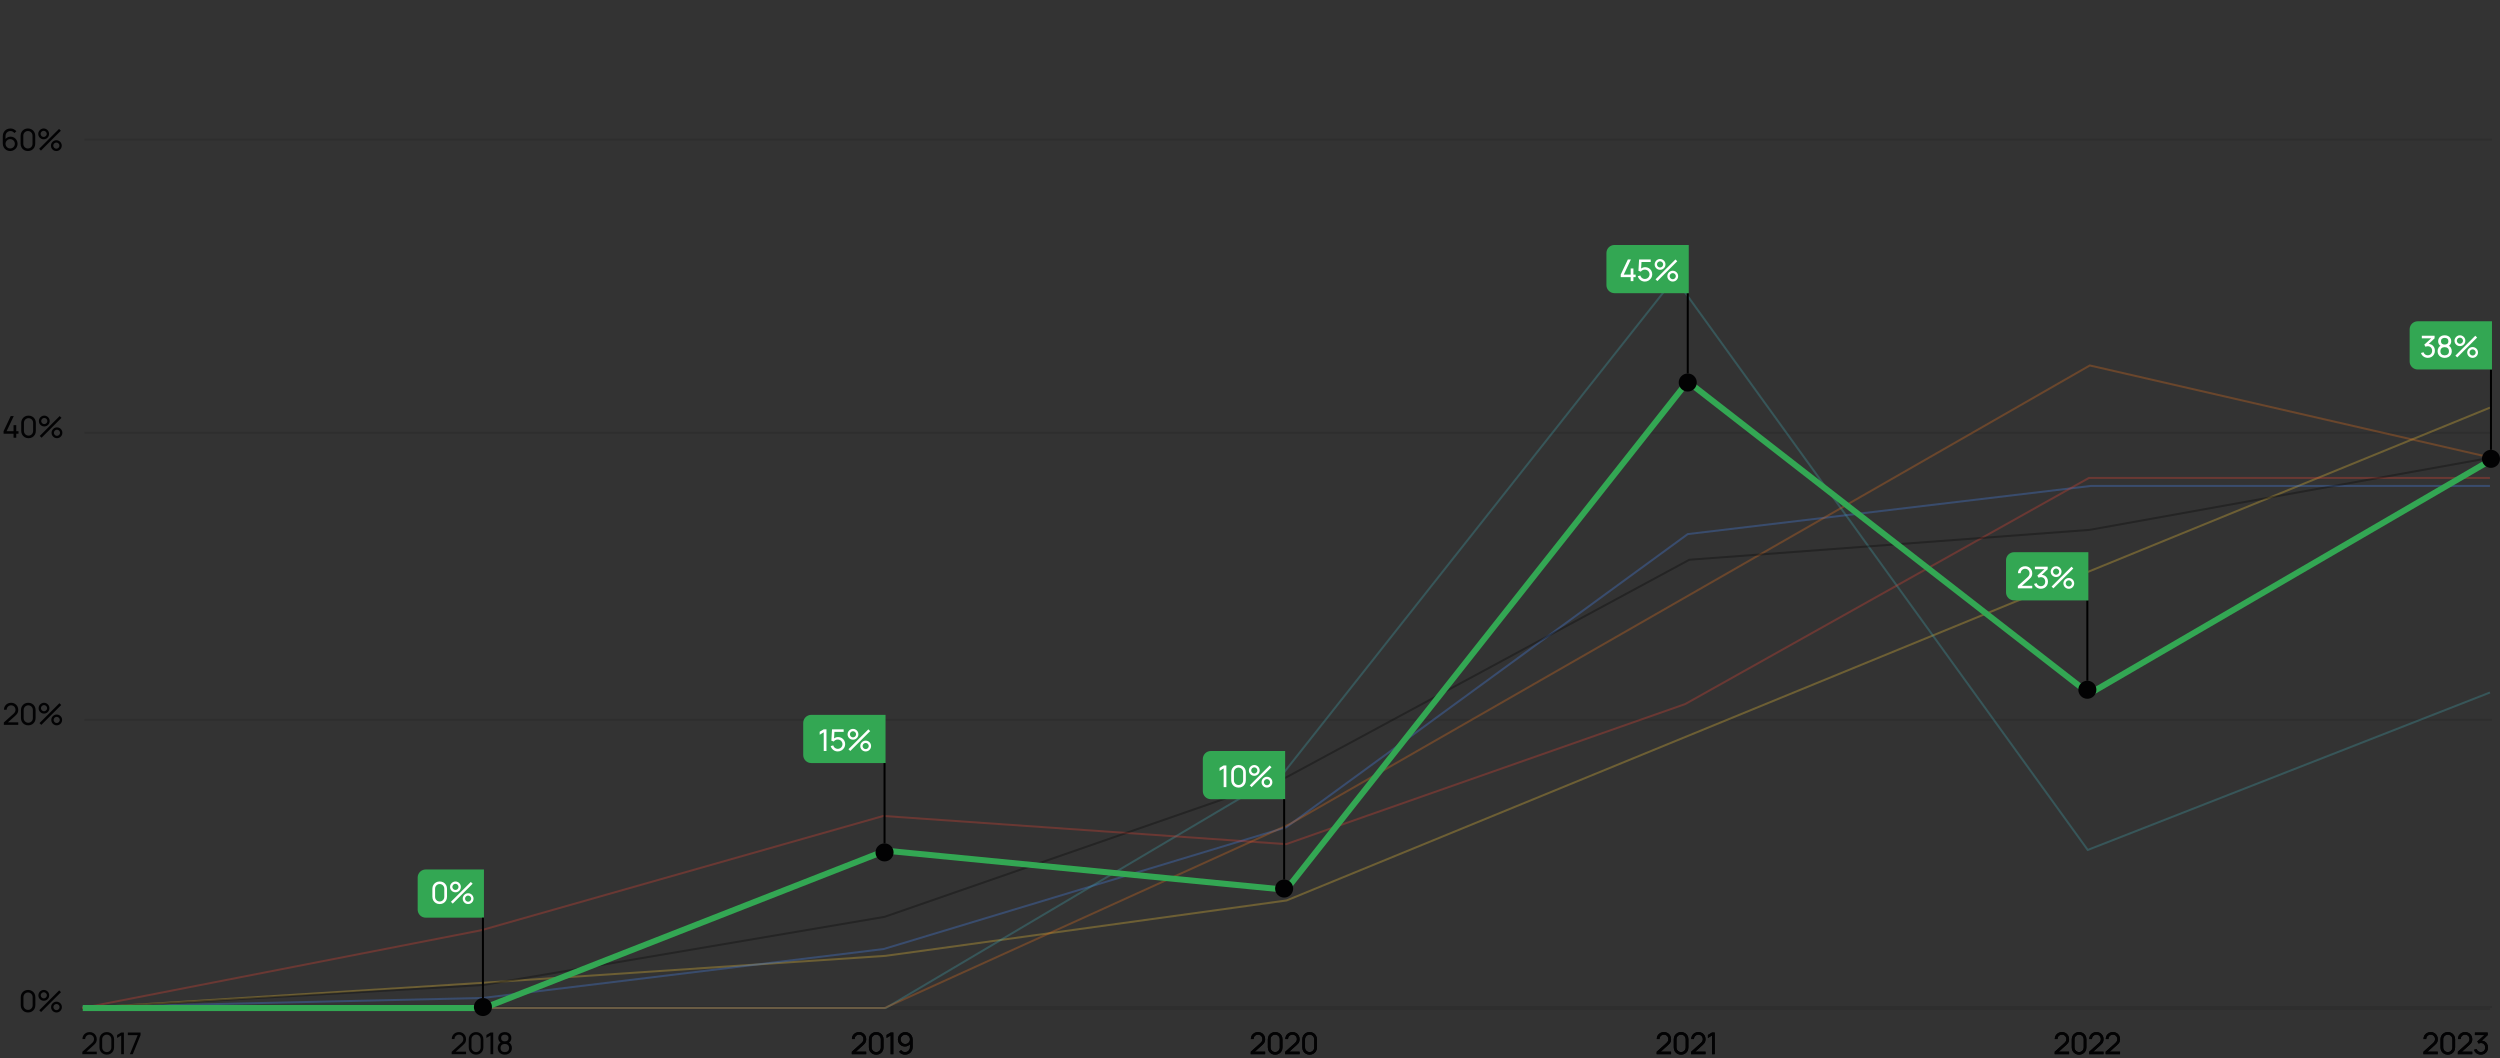 <svg width="1245" height="527" viewBox="0 0 1245 527" fill="none" xmlns="http://www.w3.org/2000/svg">
<rect x="0" y="0" width="1245" height="527" fill="#333333" stroke="none"/>
<path d="M41.002 524.992L41.01 523.792L45.802 519.48C46.202 519.12 46.47 518.78 46.605 518.46C46.745 518.135 46.815 517.802 46.815 517.463C46.815 517.047 46.72 516.672 46.53 516.337C46.34 516.002 46.08 515.737 45.75 515.542C45.425 515.347 45.055 515.25 44.64 515.25C44.21 515.25 43.827 515.352 43.492 515.557C43.157 515.757 42.892 516.025 42.697 516.36C42.507 516.695 42.415 517.06 42.42 517.455H41.055C41.055 516.775 41.212 516.175 41.527 515.655C41.842 515.13 42.27 514.72 42.81 514.425C43.355 514.125 43.972 513.975 44.662 513.975C45.332 513.975 45.932 514.13 46.462 514.44C46.992 514.745 47.41 515.162 47.715 515.692C48.025 516.217 48.18 516.812 48.18 517.477C48.18 517.947 48.12 518.355 48 518.7C47.885 519.045 47.705 519.365 47.46 519.66C47.215 519.95 46.907 520.26 46.537 520.59L42.555 524.167L42.382 523.717H48.18V524.992H41.002ZM53.169 525.225C52.469 525.225 51.844 525.068 51.294 524.753C50.749 524.432 50.316 524 49.996 523.455C49.681 522.905 49.524 522.28 49.524 521.58V517.62C49.524 516.92 49.681 516.295 49.996 515.745C50.316 515.195 50.749 514.762 51.294 514.447C51.844 514.132 52.469 513.975 53.169 513.975C53.869 513.975 54.494 514.132 55.044 514.447C55.594 514.762 56.026 515.195 56.342 515.745C56.657 516.295 56.814 516.92 56.814 517.62V521.58C56.814 522.28 56.657 522.905 56.342 523.455C56.026 524 55.594 524.432 55.044 524.753C54.494 525.068 53.869 525.225 53.169 525.225ZM53.169 523.942C53.594 523.942 53.979 523.84 54.324 523.635C54.669 523.43 54.944 523.155 55.149 522.81C55.354 522.46 55.456 522.075 55.456 521.655V517.537C55.456 517.112 55.354 516.727 55.149 516.382C54.944 516.037 54.669 515.762 54.324 515.557C53.979 515.352 53.594 515.25 53.169 515.25C52.749 515.25 52.364 515.352 52.014 515.557C51.669 515.762 51.394 516.037 51.189 516.382C50.984 516.727 50.882 517.112 50.882 517.537V521.655C50.882 522.075 50.984 522.46 51.189 522.81C51.394 523.155 51.669 523.43 52.014 523.635C52.364 523.84 52.749 523.942 53.169 523.942ZM60.346 525V515.677L58.314 516.908V515.415L60.346 514.2H61.704V525H60.346ZM64.677 525L68.562 515.482H63.657V514.2H69.995V515.482L66.117 525H64.677Z" fill="#020203"/>
<path d="M224.916 524.992L224.924 523.792L229.716 519.48C230.116 519.12 230.384 518.78 230.519 518.46C230.659 518.135 230.729 517.802 230.729 517.463C230.729 517.047 230.634 516.672 230.444 516.337C230.254 516.002 229.994 515.737 229.664 515.542C229.339 515.347 228.969 515.25 228.554 515.25C228.124 515.25 227.741 515.352 227.406 515.557C227.071 515.757 226.806 516.025 226.611 516.36C226.421 516.695 226.329 517.06 226.334 517.455H224.969C224.969 516.775 225.126 516.175 225.441 515.655C225.756 515.13 226.184 514.72 226.724 514.425C227.269 514.125 227.886 513.975 228.576 513.975C229.246 513.975 229.846 514.13 230.376 514.44C230.906 514.745 231.324 515.162 231.629 515.692C231.939 516.217 232.094 516.812 232.094 517.477C232.094 517.947 232.034 518.355 231.914 518.7C231.799 519.045 231.619 519.365 231.374 519.66C231.129 519.95 230.821 520.26 230.451 520.59L226.469 524.167L226.296 523.717H232.094V524.992H224.916ZM237.083 525.225C236.383 525.225 235.758 525.068 235.208 524.753C234.663 524.432 234.231 524 233.911 523.455C233.596 522.905 233.438 522.28 233.438 521.58V517.62C233.438 516.92 233.596 516.295 233.911 515.745C234.231 515.195 234.663 514.762 235.208 514.447C235.758 514.132 236.383 513.975 237.083 513.975C237.783 513.975 238.408 514.132 238.958 514.447C239.508 514.762 239.941 515.195 240.256 515.745C240.571 516.295 240.728 516.92 240.728 517.62V521.58C240.728 522.28 240.571 522.905 240.256 523.455C239.941 524 239.508 524.432 238.958 524.753C238.408 525.068 237.783 525.225 237.083 525.225ZM237.083 523.942C237.508 523.942 237.893 523.84 238.238 523.635C238.583 523.43 238.858 523.155 239.063 522.81C239.268 522.46 239.371 522.075 239.371 521.655V517.537C239.371 517.112 239.268 516.727 239.063 516.382C238.858 516.037 238.583 515.762 238.238 515.557C237.893 515.352 237.508 515.25 237.083 515.25C236.663 515.25 236.278 515.352 235.928 515.557C235.583 515.762 235.308 516.037 235.103 516.382C234.898 516.727 234.796 517.112 234.796 517.537V521.655C234.796 522.075 234.898 522.46 235.103 522.81C235.308 523.155 235.583 523.43 235.928 523.635C236.278 523.84 236.663 523.942 237.083 523.942ZM244.26 525V515.677L242.228 516.908V515.415L244.26 514.2H245.618V525H244.26ZM251.396 525.225C250.706 525.225 250.096 525.088 249.566 524.812C249.036 524.532 248.621 524.145 248.321 523.65C248.021 523.155 247.871 522.577 247.871 521.917C247.871 521.272 248.024 520.69 248.329 520.17C248.639 519.65 249.104 519.25 249.724 518.97L249.701 519.457C249.196 519.212 248.809 518.867 248.539 518.422C248.269 517.972 248.134 517.475 248.134 516.93C248.134 516.32 248.274 515.795 248.554 515.355C248.834 514.915 249.219 514.575 249.709 514.335C250.199 514.095 250.761 513.975 251.396 513.975C252.031 513.975 252.594 514.095 253.084 514.335C253.574 514.575 253.959 514.915 254.239 515.355C254.519 515.795 254.659 516.32 254.659 516.93C254.659 517.475 254.531 517.97 254.276 518.415C254.021 518.855 253.629 519.202 253.099 519.457L253.069 518.977C253.689 519.247 254.154 519.645 254.464 520.17C254.779 520.69 254.936 521.272 254.936 521.917C254.936 522.577 254.784 523.155 254.479 523.65C254.179 524.145 253.761 524.532 253.226 524.812C252.696 525.088 252.086 525.225 251.396 525.225ZM251.396 523.95C252.026 523.95 252.536 523.777 252.926 523.432C253.321 523.082 253.519 522.577 253.519 521.917C253.519 521.252 253.324 520.747 252.934 520.402C252.549 520.052 252.036 519.877 251.396 519.877C250.761 519.877 250.249 520.052 249.859 520.402C249.474 520.747 249.281 521.252 249.281 521.917C249.281 522.577 249.476 523.082 249.866 523.432C250.256 523.777 250.766 523.95 251.396 523.95ZM251.396 518.595C251.946 518.595 252.391 518.457 252.731 518.182C253.071 517.902 253.241 517.485 253.241 516.93C253.241 516.375 253.071 515.96 252.731 515.685C252.391 515.405 251.946 515.265 251.396 515.265C250.851 515.265 250.406 515.405 250.061 515.685C249.721 515.96 249.551 516.375 249.551 516.93C249.551 517.485 249.721 517.902 250.061 518.182C250.406 518.457 250.851 518.595 251.396 518.595Z" fill="#020203"/>
<path d="M424.189 524.992L424.197 523.792L428.989 519.48C429.389 519.12 429.657 518.78 429.792 518.46C429.932 518.135 430.002 517.802 430.002 517.463C430.002 517.047 429.907 516.672 429.717 516.337C429.527 516.002 429.267 515.737 428.937 515.542C428.612 515.347 428.242 515.25 427.827 515.25C427.397 515.25 427.014 515.352 426.679 515.557C426.344 515.757 426.079 516.025 425.884 516.36C425.694 516.695 425.602 517.06 425.607 517.455H424.242C424.242 516.775 424.399 516.175 424.714 515.655C425.029 515.13 425.457 514.72 425.997 514.425C426.542 514.125 427.159 513.975 427.849 513.975C428.519 513.975 429.119 514.13 429.649 514.44C430.179 514.745 430.597 515.162 430.902 515.692C431.212 516.217 431.367 516.812 431.367 517.477C431.367 517.947 431.307 518.355 431.187 518.7C431.072 519.045 430.892 519.365 430.647 519.66C430.402 519.95 430.094 520.26 429.724 520.59L425.742 524.167L425.569 523.717H431.367V524.992H424.189ZM436.356 525.225C435.656 525.225 435.031 525.068 434.481 524.753C433.936 524.432 433.504 524 433.184 523.455C432.869 522.905 432.711 522.28 432.711 521.58V517.62C432.711 516.92 432.869 516.295 433.184 515.745C433.504 515.195 433.936 514.762 434.481 514.447C435.031 514.132 435.656 513.975 436.356 513.975C437.056 513.975 437.681 514.132 438.231 514.447C438.781 514.762 439.214 515.195 439.529 515.745C439.844 516.295 440.001 516.92 440.001 517.62V521.58C440.001 522.28 439.844 522.905 439.529 523.455C439.214 524 438.781 524.432 438.231 524.753C437.681 525.068 437.056 525.225 436.356 525.225ZM436.356 523.942C436.781 523.942 437.166 523.84 437.511 523.635C437.856 523.43 438.131 523.155 438.336 522.81C438.541 522.46 438.644 522.075 438.644 521.655V517.537C438.644 517.112 438.541 516.727 438.336 516.382C438.131 516.037 437.856 515.762 437.511 515.557C437.166 515.352 436.781 515.25 436.356 515.25C435.936 515.25 435.551 515.352 435.201 515.557C434.856 515.762 434.581 516.037 434.376 516.382C434.171 516.727 434.069 517.112 434.069 517.537V521.655C434.069 522.075 434.171 522.46 434.376 522.81C434.581 523.155 434.856 523.43 435.201 523.635C435.551 523.84 435.936 523.942 436.356 523.942ZM443.533 525V515.677L441.501 516.908V515.415L443.533 514.2H444.891V525H443.533ZM450.827 513.982C451.517 513.982 452.139 514.147 452.694 514.477C453.249 514.807 453.689 515.257 454.014 515.827C454.344 516.397 454.509 517.045 454.509 517.77V521.362C454.509 522.117 454.347 522.785 454.022 523.365C453.697 523.945 453.247 524.4 452.672 524.73C452.102 525.06 451.447 525.225 450.707 525.225C450.117 525.225 449.564 525.103 449.049 524.857C448.539 524.612 448.107 524.265 447.752 523.815L448.749 522.93C448.969 523.24 449.252 523.49 449.597 523.68C449.942 523.865 450.312 523.957 450.707 523.957C451.187 523.957 451.609 523.842 451.974 523.612C452.344 523.382 452.632 523.082 452.837 522.712C453.047 522.342 453.152 521.942 453.152 521.512V519.345L453.444 519.675C453.134 520.125 452.737 520.485 452.252 520.755C451.767 521.025 451.239 521.16 450.669 521.16C449.999 521.16 449.399 521.002 448.869 520.687C448.339 520.372 447.919 519.947 447.609 519.412C447.299 518.872 447.144 518.267 447.144 517.597C447.144 516.927 447.312 516.32 447.647 515.775C447.982 515.225 448.427 514.79 448.982 514.47C449.542 514.145 450.157 513.982 450.827 513.982ZM450.827 515.272C450.397 515.272 450.004 515.377 449.649 515.587C449.299 515.792 449.019 516.072 448.809 516.427C448.599 516.777 448.494 517.167 448.494 517.597C448.494 518.027 448.597 518.42 448.802 518.775C449.012 519.125 449.292 519.405 449.642 519.615C449.997 519.825 450.389 519.93 450.819 519.93C451.249 519.93 451.642 519.825 451.997 519.615C452.352 519.405 452.632 519.125 452.837 518.775C453.047 518.42 453.152 518.027 453.152 517.597C453.152 517.172 453.047 516.785 452.837 516.435C452.632 516.08 452.352 515.797 451.997 515.587C451.647 515.377 451.257 515.272 450.827 515.272Z" fill="#020203"/>
<path d="M622.863 524.992L622.871 523.792L627.663 519.48C628.063 519.12 628.331 518.78 628.466 518.46C628.606 518.135 628.676 517.802 628.676 517.463C628.676 517.047 628.581 516.672 628.391 516.337C628.201 516.002 627.941 515.737 627.611 515.542C627.286 515.347 626.916 515.25 626.501 515.25C626.071 515.25 625.688 515.352 625.353 515.557C625.018 515.757 624.753 516.025 624.558 516.36C624.368 516.695 624.276 517.06 624.281 517.455H622.916C622.916 516.775 623.073 516.175 623.388 515.655C623.703 515.13 624.131 514.72 624.671 514.425C625.216 514.125 625.833 513.975 626.523 513.975C627.193 513.975 627.793 514.13 628.323 514.44C628.853 514.745 629.271 515.162 629.576 515.692C629.886 516.217 630.041 516.812 630.041 517.477C630.041 517.947 629.981 518.355 629.861 518.7C629.746 519.045 629.566 519.365 629.321 519.66C629.076 519.95 628.768 520.26 628.398 520.59L624.416 524.167L624.243 523.717H630.041V524.992H622.863ZM635.03 525.225C634.33 525.225 633.705 525.068 633.155 524.753C632.61 524.432 632.178 524 631.858 523.455C631.543 522.905 631.385 522.28 631.385 521.58V517.62C631.385 516.92 631.543 516.295 631.858 515.745C632.178 515.195 632.61 514.762 633.155 514.447C633.705 514.132 634.33 513.975 635.03 513.975C635.73 513.975 636.355 514.132 636.905 514.447C637.455 514.762 637.888 515.195 638.203 515.745C638.518 516.295 638.675 516.92 638.675 517.62V521.58C638.675 522.28 638.518 522.905 638.203 523.455C637.888 524 637.455 524.432 636.905 524.753C636.355 525.068 635.73 525.225 635.03 525.225ZM635.03 523.942C635.455 523.942 635.84 523.84 636.185 523.635C636.53 523.43 636.805 523.155 637.01 522.81C637.215 522.46 637.318 522.075 637.318 521.655V517.537C637.318 517.112 637.215 516.727 637.01 516.382C636.805 516.037 636.53 515.762 636.185 515.557C635.84 515.352 635.455 515.25 635.03 515.25C634.61 515.25 634.225 515.352 633.875 515.557C633.53 515.762 633.255 516.037 633.05 516.382C632.845 516.727 632.743 517.112 632.743 517.537V521.655C632.743 522.075 632.845 522.46 633.05 522.81C633.255 523.155 633.53 523.43 633.875 523.635C634.225 523.84 634.61 523.942 635.03 523.942ZM640.025 524.992L640.032 523.792L644.825 519.48C645.225 519.12 645.493 518.78 645.628 518.46C645.768 518.135 645.838 517.802 645.838 517.463C645.838 517.047 645.742 516.672 645.552 516.337C645.362 516.002 645.102 515.737 644.772 515.542C644.447 515.347 644.077 515.25 643.662 515.25C643.232 515.25 642.85 515.352 642.515 515.557C642.18 515.757 641.915 516.025 641.72 516.36C641.53 516.695 641.437 517.06 641.442 517.455H640.077C640.077 516.775 640.235 516.175 640.55 515.655C640.865 515.13 641.292 514.72 641.832 514.425C642.377 514.125 642.995 513.975 643.685 513.975C644.355 513.975 644.955 514.13 645.485 514.44C646.015 514.745 646.432 515.162 646.738 515.692C647.047 516.217 647.202 516.812 647.202 517.477C647.202 517.947 647.142 518.355 647.022 518.7C646.907 519.045 646.727 519.365 646.482 519.66C646.237 519.95 645.93 520.26 645.56 520.59L641.577 524.167L641.405 523.717H647.202V524.992H640.025ZM652.192 525.225C651.492 525.225 650.867 525.068 650.317 524.753C649.772 524.432 649.339 524 649.019 523.455C648.704 522.905 648.547 522.28 648.547 521.58V517.62C648.547 516.92 648.704 516.295 649.019 515.745C649.339 515.195 649.772 514.762 650.317 514.447C650.867 514.132 651.492 513.975 652.192 513.975C652.892 513.975 653.517 514.132 654.067 514.447C654.617 514.762 655.049 515.195 655.364 515.745C655.679 516.295 655.837 516.92 655.837 517.62V521.58C655.837 522.28 655.679 522.905 655.364 523.455C655.049 524 654.617 524.432 654.067 524.753C653.517 525.068 652.892 525.225 652.192 525.225ZM652.192 523.942C652.617 523.942 653.002 523.84 653.347 523.635C653.692 523.43 653.967 523.155 654.172 522.81C654.377 522.46 654.479 522.075 654.479 521.655V517.537C654.479 517.112 654.377 516.727 654.172 516.382C653.967 516.037 653.692 515.762 653.347 515.557C653.002 515.352 652.617 515.25 652.192 515.25C651.772 515.25 651.387 515.352 651.037 515.557C650.692 515.762 650.417 516.037 650.212 516.382C650.007 516.727 649.904 517.112 649.904 517.537V521.655C649.904 522.075 650.007 522.46 650.212 522.81C650.417 523.155 650.692 523.43 651.037 523.635C651.387 523.84 651.772 523.942 652.192 523.942Z" fill="#020203"/>
<path d="M825.011 524.992L825.019 523.792L829.811 519.48C830.211 519.12 830.479 518.78 830.614 518.46C830.754 518.135 830.824 517.802 830.824 517.463C830.824 517.047 830.729 516.672 830.539 516.337C830.349 516.002 830.089 515.737 829.759 515.542C829.434 515.347 829.064 515.25 828.649 515.25C828.219 515.25 827.836 515.352 827.501 515.557C827.166 515.757 826.901 516.025 826.706 516.36C826.516 516.695 826.424 517.06 826.429 517.455H825.064C825.064 516.775 825.221 516.175 825.536 515.655C825.851 515.13 826.279 514.72 826.819 514.425C827.364 514.125 827.981 513.975 828.671 513.975C829.341 513.975 829.941 514.13 830.471 514.44C831.001 514.745 831.419 515.162 831.724 515.692C832.034 516.217 832.189 516.812 832.189 517.477C832.189 517.947 832.129 518.355 832.009 518.7C831.894 519.045 831.714 519.365 831.469 519.66C831.224 519.95 830.916 520.26 830.546 520.59L826.564 524.167L826.391 523.717H832.189V524.992H825.011ZM837.178 525.225C836.478 525.225 835.853 525.068 835.303 524.753C834.758 524.432 834.326 524 834.006 523.455C833.691 522.905 833.533 522.28 833.533 521.58V517.62C833.533 516.92 833.691 516.295 834.006 515.745C834.326 515.195 834.758 514.762 835.303 514.447C835.853 514.132 836.478 513.975 837.178 513.975C837.878 513.975 838.503 514.132 839.053 514.447C839.603 514.762 840.036 515.195 840.351 515.745C840.666 516.295 840.823 516.92 840.823 517.62V521.58C840.823 522.28 840.666 522.905 840.351 523.455C840.036 524 839.603 524.432 839.053 524.753C838.503 525.068 837.878 525.225 837.178 525.225ZM837.178 523.942C837.603 523.942 837.988 523.84 838.333 523.635C838.678 523.43 838.953 523.155 839.158 522.81C839.363 522.46 839.466 522.075 839.466 521.655V517.537C839.466 517.112 839.363 516.727 839.158 516.382C838.953 516.037 838.678 515.762 838.333 515.557C837.988 515.352 837.603 515.25 837.178 515.25C836.758 515.25 836.373 515.352 836.023 515.557C835.678 515.762 835.403 516.037 835.198 516.382C834.993 516.727 834.891 517.112 834.891 517.537V521.655C834.891 522.075 834.993 522.46 835.198 522.81C835.403 523.155 835.678 523.43 836.023 523.635C836.373 523.84 836.758 523.942 837.178 523.942ZM842.173 524.992L842.18 523.792L846.973 519.48C847.373 519.12 847.64 518.78 847.775 518.46C847.915 518.135 847.985 517.802 847.985 517.463C847.985 517.047 847.89 516.672 847.7 516.337C847.51 516.002 847.25 515.737 846.92 515.542C846.595 515.347 846.225 515.25 845.81 515.25C845.38 515.25 844.998 515.352 844.663 515.557C844.328 515.757 844.063 516.025 843.868 516.36C843.678 516.695 843.585 517.06 843.59 517.455H842.225C842.225 516.775 842.383 516.175 842.698 515.655C843.013 515.13 843.44 514.72 843.98 514.425C844.525 514.125 845.143 513.975 845.833 513.975C846.503 513.975 847.103 514.13 847.633 514.44C848.163 514.745 848.58 515.162 848.885 515.692C849.195 516.217 849.35 516.812 849.35 517.477C849.35 517.947 849.29 518.355 849.17 518.7C849.055 519.045 848.875 519.365 848.63 519.66C848.385 519.95 848.078 520.26 847.708 520.59L843.725 524.167L843.553 523.717H849.35V524.992H842.173ZM852.577 525V515.677L850.545 516.908V515.415L852.577 514.2H853.935V525H852.577Z" fill="#020203"/>
<path d="M1023.22 524.992L1023.23 523.792L1028.02 519.48C1028.42 519.12 1028.69 518.78 1028.82 518.46C1028.96 518.135 1029.03 517.802 1029.03 517.463C1029.03 517.047 1028.94 516.672 1028.75 516.337C1028.56 516.002 1028.3 515.737 1027.97 515.542C1027.64 515.347 1027.27 515.25 1026.86 515.25C1026.43 515.25 1026.05 515.352 1025.71 515.557C1025.38 515.757 1025.11 516.025 1024.92 516.36C1024.73 516.695 1024.63 517.06 1024.64 517.455H1023.27C1023.27 516.775 1023.43 516.175 1023.75 515.655C1024.06 515.13 1024.49 514.72 1025.03 514.425C1025.57 514.125 1026.19 513.975 1026.88 513.975C1027.55 513.975 1028.15 514.13 1028.68 514.44C1029.21 514.745 1029.63 515.162 1029.93 515.692C1030.24 516.217 1030.4 516.812 1030.4 517.477C1030.4 517.947 1030.34 518.355 1030.22 518.7C1030.1 519.045 1029.92 519.365 1029.68 519.66C1029.43 519.95 1029.13 520.26 1028.76 520.59L1024.77 524.167L1024.6 523.717H1030.4V524.992H1023.22ZM1035.39 525.225C1034.69 525.225 1034.06 525.068 1033.51 524.753C1032.97 524.432 1032.54 524 1032.22 523.455C1031.9 522.905 1031.74 522.28 1031.74 521.58V517.62C1031.74 516.92 1031.9 516.295 1032.22 515.745C1032.54 515.195 1032.97 514.762 1033.51 514.447C1034.06 514.132 1034.69 513.975 1035.39 513.975C1036.09 513.975 1036.71 514.132 1037.26 514.447C1037.81 514.762 1038.25 515.195 1038.56 515.745C1038.88 516.295 1039.03 516.92 1039.03 517.62V521.58C1039.03 522.28 1038.88 522.905 1038.56 523.455C1038.25 524 1037.81 524.432 1037.26 524.753C1036.71 525.068 1036.09 525.225 1035.39 525.225ZM1035.39 523.942C1035.81 523.942 1036.2 523.84 1036.54 523.635C1036.89 523.43 1037.16 523.155 1037.37 522.81C1037.57 522.46 1037.68 522.075 1037.68 521.655V517.537C1037.68 517.112 1037.57 516.727 1037.37 516.382C1037.16 516.037 1036.89 515.762 1036.54 515.557C1036.2 515.352 1035.81 515.25 1035.39 515.25C1034.97 515.25 1034.58 515.352 1034.23 515.557C1033.89 515.762 1033.61 516.037 1033.41 516.382C1033.2 516.727 1033.1 517.112 1033.1 517.537V521.655C1033.1 522.075 1033.2 522.46 1033.41 522.81C1033.61 523.155 1033.89 523.43 1034.23 523.635C1034.58 523.84 1034.97 523.942 1035.39 523.942ZM1040.38 524.992L1040.39 523.792L1045.18 519.48C1045.58 519.12 1045.85 518.78 1045.99 518.46C1046.13 518.135 1046.2 517.802 1046.2 517.463C1046.2 517.047 1046.1 516.672 1045.91 516.337C1045.72 516.002 1045.46 515.737 1045.13 515.542C1044.81 515.347 1044.44 515.25 1044.02 515.25C1043.59 515.25 1043.21 515.352 1042.87 515.557C1042.54 515.757 1042.27 516.025 1042.08 516.36C1041.89 516.695 1041.8 517.06 1041.8 517.455H1040.44C1040.44 516.775 1040.59 516.175 1040.91 515.655C1041.22 515.13 1041.65 514.72 1042.19 514.425C1042.74 514.125 1043.35 513.975 1044.04 513.975C1044.71 513.975 1045.31 514.13 1045.84 514.44C1046.37 514.745 1046.79 515.162 1047.1 515.692C1047.41 516.217 1047.56 516.812 1047.56 517.477C1047.56 517.947 1047.5 518.355 1047.38 518.7C1047.27 519.045 1047.09 519.365 1046.84 519.66C1046.6 519.95 1046.29 520.26 1045.92 520.59L1041.94 524.167L1041.76 523.717H1047.56V524.992H1040.38ZM1048.61 524.992L1048.61 523.792L1053.41 519.48C1053.81 519.12 1054.07 518.78 1054.21 518.46C1054.35 518.135 1054.42 517.802 1054.42 517.463C1054.42 517.047 1054.32 516.672 1054.13 516.337C1053.94 516.002 1053.68 515.737 1053.35 515.542C1053.03 515.347 1052.66 515.25 1052.24 515.25C1051.81 515.25 1051.43 515.352 1051.1 515.557C1050.76 515.757 1050.5 516.025 1050.3 516.36C1050.11 516.695 1050.02 517.06 1050.02 517.455H1048.66C1048.66 516.775 1048.82 516.175 1049.13 515.655C1049.45 515.13 1049.87 514.72 1050.41 514.425C1050.96 514.125 1051.58 513.975 1052.27 513.975C1052.94 513.975 1053.54 514.13 1054.07 514.44C1054.6 514.745 1055.01 515.162 1055.32 515.692C1055.63 516.217 1055.78 516.812 1055.78 517.477C1055.78 517.947 1055.72 518.355 1055.6 518.7C1055.49 519.045 1055.31 519.365 1055.06 519.66C1054.82 519.95 1054.51 520.26 1054.14 520.59L1050.16 524.167L1049.99 523.717H1055.78V524.992H1048.61Z" fill="#020203"/>
<path d="M1206.84 524.992L1206.85 523.792L1211.64 519.48C1212.04 519.12 1212.31 518.78 1212.44 518.46C1212.58 518.135 1212.65 517.802 1212.65 517.463C1212.65 517.047 1212.56 516.672 1212.37 516.337C1212.18 516.002 1211.92 515.737 1211.59 515.542C1211.26 515.347 1210.89 515.25 1210.48 515.25C1210.05 515.25 1209.66 515.352 1209.33 515.557C1208.99 515.757 1208.73 516.025 1208.53 516.36C1208.34 516.695 1208.25 517.06 1208.26 517.455H1206.89C1206.89 516.775 1207.05 516.175 1207.36 515.655C1207.68 515.13 1208.11 514.72 1208.65 514.425C1209.19 514.125 1209.81 513.975 1210.5 513.975C1211.17 513.975 1211.77 514.13 1212.3 514.44C1212.83 514.745 1213.25 515.162 1213.55 515.692C1213.86 516.217 1214.02 516.812 1214.02 517.477C1214.02 517.947 1213.96 518.355 1213.84 518.7C1213.72 519.045 1213.54 519.365 1213.3 519.66C1213.05 519.95 1212.74 520.26 1212.37 520.59L1208.39 524.167L1208.22 523.717H1214.02V524.992H1206.84ZM1219.01 525.225C1218.31 525.225 1217.68 525.068 1217.13 524.753C1216.59 524.432 1216.15 524 1215.83 523.455C1215.52 522.905 1215.36 522.28 1215.36 521.58V517.62C1215.36 516.92 1215.52 516.295 1215.83 515.745C1216.15 515.195 1216.59 514.762 1217.13 514.447C1217.68 514.132 1218.31 513.975 1219.01 513.975C1219.71 513.975 1220.33 514.132 1220.88 514.447C1221.43 514.762 1221.86 515.195 1222.18 515.745C1222.49 516.295 1222.65 516.92 1222.65 517.62V521.58C1222.65 522.28 1222.49 522.905 1222.18 523.455C1221.86 524 1221.43 524.432 1220.88 524.753C1220.33 525.068 1219.71 525.225 1219.01 525.225ZM1219.01 523.942C1219.43 523.942 1219.82 523.84 1220.16 523.635C1220.51 523.43 1220.78 523.155 1220.99 522.81C1221.19 522.46 1221.29 522.075 1221.29 521.655V517.537C1221.29 517.112 1221.19 516.727 1220.99 516.382C1220.78 516.037 1220.51 515.762 1220.16 515.557C1219.82 515.352 1219.43 515.25 1219.01 515.25C1218.59 515.25 1218.2 515.352 1217.85 515.557C1217.51 515.762 1217.23 516.037 1217.03 516.382C1216.82 516.727 1216.72 517.112 1216.72 517.537V521.655C1216.72 522.075 1216.82 522.46 1217.03 522.81C1217.23 523.155 1217.51 523.43 1217.85 523.635C1218.2 523.84 1218.59 523.942 1219.01 523.942ZM1224 524.992L1224.01 523.792L1228.8 519.48C1229.2 519.12 1229.47 518.78 1229.6 518.46C1229.74 518.135 1229.81 517.802 1229.81 517.463C1229.81 517.047 1229.72 516.672 1229.53 516.337C1229.34 516.002 1229.08 515.737 1228.75 515.542C1228.42 515.347 1228.05 515.25 1227.64 515.25C1227.21 515.25 1226.83 515.352 1226.49 515.557C1226.16 515.757 1225.89 516.025 1225.7 516.36C1225.51 516.695 1225.41 517.06 1225.42 517.455H1224.05C1224.05 516.775 1224.21 516.175 1224.53 515.655C1224.84 515.13 1225.27 514.72 1225.81 514.425C1226.35 514.125 1226.97 513.975 1227.66 513.975C1228.33 513.975 1228.93 514.13 1229.46 514.44C1229.99 514.745 1230.41 515.162 1230.71 515.692C1231.02 516.217 1231.18 516.812 1231.18 517.477C1231.18 517.947 1231.12 518.355 1231 518.7C1230.88 519.045 1230.7 519.365 1230.46 519.66C1230.21 519.95 1229.91 520.26 1229.54 520.59L1225.55 524.167L1225.38 523.717H1231.18V524.992H1224ZM1235.49 525.21C1234.95 525.21 1234.45 525.113 1233.99 524.917C1233.53 524.717 1233.14 524.437 1232.8 524.077C1232.47 523.712 1232.23 523.28 1232.07 522.78L1233.36 522.412C1233.52 522.912 1233.8 523.292 1234.18 523.552C1234.57 523.812 1235 523.94 1235.48 523.935C1235.92 523.925 1236.3 523.825 1236.62 523.635C1236.94 523.44 1237.19 523.175 1237.37 522.84C1237.55 522.505 1237.64 522.117 1237.64 521.677C1237.64 521.007 1237.44 520.465 1237.04 520.05C1236.64 519.63 1236.11 519.42 1235.46 519.42C1235.28 519.42 1235.09 519.445 1234.89 519.495C1234.7 519.545 1234.52 519.615 1234.35 519.705L1233.7 518.647L1237.71 515.025L1237.88 515.475H1232.5V514.2H1238.87V515.482L1235.46 518.752L1235.44 518.28C1236.16 518.23 1236.78 518.347 1237.32 518.632C1237.85 518.917 1238.27 519.325 1238.56 519.855C1238.86 520.385 1239.01 520.992 1239.01 521.677C1239.01 522.367 1238.86 522.977 1238.55 523.507C1238.24 524.037 1237.82 524.455 1237.29 524.76C1236.76 525.06 1236.16 525.21 1235.49 525.21Z" fill="#020203"/>
<path d="M13.965 504.225C13.265 504.225 12.64 504.068 12.09 503.753C11.545 503.432 11.112 503 10.792 502.455C10.477 501.905 10.32 501.28 10.32 500.58V496.62C10.32 495.92 10.477 495.295 10.792 494.745C11.112 494.195 11.545 493.762 12.09 493.447C12.64 493.132 13.265 492.975 13.965 492.975C14.665 492.975 15.29 493.132 15.84 493.447C16.39 493.762 16.822 494.195 17.137 494.745C17.452 495.295 17.61 495.92 17.61 496.62V500.58C17.61 501.28 17.452 501.905 17.137 502.455C16.822 503 16.39 503.432 15.84 503.753C15.29 504.068 14.665 504.225 13.965 504.225ZM13.965 502.942C14.39 502.942 14.775 502.84 15.12 502.635C15.465 502.43 15.74 502.155 15.945 501.81C16.15 501.46 16.252 501.075 16.252 500.655V496.537C16.252 496.112 16.15 495.727 15.945 495.382C15.74 495.037 15.465 494.762 15.12 494.557C14.775 494.352 14.39 494.25 13.965 494.25C13.545 494.25 13.16 494.352 12.81 494.557C12.465 494.762 12.19 495.037 11.985 495.382C11.78 495.727 11.677 496.112 11.677 496.537V500.655C11.677 501.075 11.78 501.46 11.985 501.81C12.19 502.155 12.465 502.43 12.81 502.635C13.16 502.84 13.545 502.942 13.965 502.942ZM20.46 504L19.56 503.1L29.475 493.2L30.375 494.1L20.46 504ZM28.125 504.225C27.63 504.225 27.177 504.105 26.767 503.865C26.362 503.62 26.037 503.295 25.792 502.89C25.547 502.48 25.425 502.025 25.425 501.525C25.425 501.035 25.55 500.585 25.8 500.175C26.05 499.765 26.38 499.437 26.79 499.192C27.2 498.947 27.645 498.825 28.125 498.825C28.62 498.825 29.072 498.947 29.482 499.192C29.892 499.432 30.217 499.757 30.457 500.167C30.702 500.572 30.825 501.025 30.825 501.525C30.825 502.025 30.702 502.48 30.457 502.89C30.217 503.295 29.892 503.62 29.482 503.865C29.072 504.105 28.62 504.225 28.125 504.225ZM28.125 503.047C28.4 503.047 28.652 502.977 28.882 502.837C29.117 502.697 29.302 502.512 29.437 502.282C29.577 502.052 29.647 501.8 29.647 501.525C29.647 501.25 29.577 500.997 29.437 500.767C29.302 500.532 29.117 500.347 28.882 500.213C28.652 500.072 28.4 500.002 28.125 500.002C27.85 500.002 27.597 500.072 27.367 500.213C27.137 500.347 26.952 500.532 26.812 500.767C26.672 500.997 26.602 501.25 26.602 501.525C26.602 501.8 26.672 502.052 26.812 502.282C26.952 502.512 27.137 502.697 27.367 502.837C27.597 502.977 27.85 503.047 28.125 503.047ZM21.81 498.375C21.315 498.375 20.862 498.255 20.452 498.015C20.042 497.77 19.715 497.445 19.47 497.04C19.23 496.63 19.11 496.175 19.11 495.675C19.11 495.185 19.235 494.735 19.485 494.325C19.735 493.915 20.065 493.587 20.475 493.342C20.885 493.097 21.33 492.975 21.81 492.975C22.305 492.975 22.755 493.097 23.16 493.342C23.57 493.582 23.897 493.907 24.142 494.317C24.387 494.722 24.51 495.175 24.51 495.675C24.51 496.175 24.387 496.63 24.142 497.04C23.897 497.445 23.57 497.77 23.16 498.015C22.755 498.255 22.305 498.375 21.81 498.375ZM21.81 497.197C22.085 497.197 22.337 497.127 22.567 496.987C22.802 496.847 22.987 496.662 23.122 496.432C23.262 496.202 23.332 495.95 23.332 495.675C23.332 495.4 23.262 495.147 23.122 494.917C22.987 494.682 22.802 494.497 22.567 494.362C22.337 494.222 22.085 494.152 21.81 494.152C21.535 494.152 21.282 494.222 21.052 494.362C20.822 494.497 20.637 494.682 20.497 494.917C20.357 495.147 20.287 495.4 20.287 495.675C20.287 495.95 20.357 496.202 20.497 496.432C20.637 496.662 20.822 496.847 21.052 496.987C21.282 497.127 21.535 497.197 21.81 497.197Z" fill="#020203"/>
<line opacity="0.1" x1="42" y1="358.5" x2="1241" y2="358.5" stroke="#020203"/>
<line opacity="0.1" x1="42" y1="501.5" x2="1241" y2="501.5" stroke="#020203"/>
<path d="M1.909 360.992L1.916 359.792L6.709 355.48C7.109 355.12 7.376 354.78 7.511 354.46C7.651 354.135 7.721 353.802 7.721 353.463C7.721 353.047 7.626 352.672 7.436 352.337C7.246 352.002 6.986 351.737 6.656 351.542C6.331 351.347 5.961 351.25 5.546 351.25C5.116 351.25 4.734 351.352 4.399 351.557C4.064 351.757 3.799 352.025 3.604 352.36C3.414 352.695 3.321 353.06 3.326 353.455H1.961C1.961 352.775 2.119 352.175 2.434 351.655C2.749 351.13 3.176 350.72 3.716 350.425C4.261 350.125 4.879 349.975 5.569 349.975C6.239 349.975 6.839 350.13 7.369 350.44C7.899 350.745 8.316 351.162 8.621 351.692C8.931 352.217 9.086 352.812 9.086 353.477C9.086 353.947 9.026 354.355 8.906 354.7C8.791 355.045 8.611 355.365 8.366 355.66C8.121 355.95 7.814 356.26 7.444 356.59L3.461 360.167L3.289 359.717H9.086V360.992H1.909ZM14.076 361.225C13.376 361.225 12.751 361.068 12.201 360.753C11.656 360.432 11.223 360 10.903 359.455C10.588 358.905 10.431 358.28 10.431 357.58V353.62C10.431 352.92 10.588 352.295 10.903 351.745C11.223 351.195 11.656 350.762 12.201 350.447C12.751 350.132 13.376 349.975 14.076 349.975C14.776 349.975 15.401 350.132 15.951 350.447C16.501 350.762 16.933 351.195 17.248 351.745C17.563 352.295 17.721 352.92 17.721 353.62V357.58C17.721 358.28 17.563 358.905 17.248 359.455C16.933 360 16.501 360.432 15.951 360.753C15.401 361.068 14.776 361.225 14.076 361.225ZM14.076 359.942C14.501 359.942 14.886 359.84 15.231 359.635C15.576 359.43 15.851 359.155 16.056 358.81C16.261 358.46 16.363 358.075 16.363 357.655V353.537C16.363 353.112 16.261 352.727 16.056 352.382C15.851 352.037 15.576 351.762 15.231 351.557C14.886 351.352 14.501 351.25 14.076 351.25C13.656 351.25 13.271 351.352 12.921 351.557C12.576 351.762 12.301 352.037 12.096 352.382C11.891 352.727 11.788 353.112 11.788 353.537V357.655C11.788 358.075 11.891 358.46 12.096 358.81C12.301 359.155 12.576 359.43 12.921 359.635C13.271 359.84 13.656 359.942 14.076 359.942ZM20.57 361L19.671 360.1L29.585 350.2L30.485 351.1L20.57 361ZM28.235 361.225C27.741 361.225 27.288 361.105 26.878 360.865C26.473 360.62 26.148 360.295 25.903 359.89C25.658 359.48 25.535 359.025 25.535 358.525C25.535 358.035 25.66 357.585 25.91 357.175C26.16 356.765 26.491 356.437 26.901 356.192C27.311 355.947 27.756 355.825 28.235 355.825C28.73 355.825 29.183 355.947 29.593 356.192C30.003 356.432 30.328 356.757 30.568 357.167C30.813 357.572 30.936 358.025 30.936 358.525C30.936 359.025 30.813 359.48 30.568 359.89C30.328 360.295 30.003 360.62 29.593 360.865C29.183 361.105 28.73 361.225 28.235 361.225ZM28.235 360.047C28.511 360.047 28.763 359.977 28.993 359.837C29.228 359.697 29.413 359.512 29.548 359.282C29.688 359.052 29.758 358.8 29.758 358.525C29.758 358.25 29.688 357.997 29.548 357.767C29.413 357.532 29.228 357.347 28.993 357.213C28.763 357.072 28.511 357.002 28.235 357.002C27.96 357.002 27.708 357.072 27.478 357.213C27.248 357.347 27.063 357.532 26.923 357.767C26.783 357.997 26.713 358.25 26.713 358.525C26.713 358.8 26.783 359.052 26.923 359.282C27.063 359.512 27.248 359.697 27.478 359.837C27.708 359.977 27.96 360.047 28.235 360.047ZM21.921 355.375C21.425 355.375 20.973 355.255 20.563 355.015C20.153 354.77 19.826 354.445 19.581 354.04C19.34 353.63 19.221 353.175 19.221 352.675C19.221 352.185 19.346 351.735 19.596 351.325C19.846 350.915 20.175 350.587 20.585 350.342C20.995 350.097 21.441 349.975 21.921 349.975C22.416 349.975 22.866 350.097 23.27 350.342C23.68 350.582 24.008 350.907 24.253 351.317C24.498 351.722 24.62 352.175 24.62 352.675C24.62 353.175 24.498 353.63 24.253 354.04C24.008 354.445 23.68 354.77 23.27 355.015C22.866 355.255 22.416 355.375 21.921 355.375ZM21.921 354.197C22.195 354.197 22.448 354.127 22.678 353.987C22.913 353.847 23.098 353.662 23.233 353.432C23.373 353.202 23.443 352.95 23.443 352.675C23.443 352.4 23.373 352.147 23.233 351.917C23.098 351.682 22.913 351.497 22.678 351.362C22.448 351.222 22.195 351.152 21.921 351.152C21.645 351.152 21.393 351.222 21.163 351.362C20.933 351.497 20.748 351.682 20.608 351.917C20.468 352.147 20.398 352.4 20.398 352.675C20.398 352.95 20.468 353.202 20.608 353.432C20.748 353.662 20.933 353.847 21.163 353.987C21.393 354.127 21.645 354.197 21.921 354.197Z" fill="#020203"/>
<line opacity="0.1" x1="42" y1="215.5" x2="1241" y2="215.5" stroke="#020203"/>
<path d="M6.742 218V216.012H1.777V214.745L5.34 207.2H6.855L3.292 214.745H6.742V211.707H8.092V214.745H9.217V216.012H8.092V218H6.742ZM14.208 218.225C13.508 218.225 12.883 218.068 12.333 217.753C11.788 217.432 11.355 217 11.035 216.455C10.72 215.905 10.563 215.28 10.563 214.58V210.62C10.563 209.92 10.72 209.295 11.035 208.745C11.355 208.195 11.788 207.762 12.333 207.447C12.883 207.132 13.508 206.975 14.208 206.975C14.908 206.975 15.533 207.132 16.083 207.447C16.633 207.762 17.065 208.195 17.38 208.745C17.695 209.295 17.853 209.92 17.853 210.62V214.58C17.853 215.28 17.695 215.905 17.38 216.455C17.065 217 16.633 217.432 16.083 217.753C15.533 218.068 14.908 218.225 14.208 218.225ZM14.208 216.942C14.633 216.942 15.018 216.84 15.363 216.635C15.708 216.43 15.983 216.155 16.188 215.81C16.393 215.46 16.495 215.075 16.495 214.655V210.537C16.495 210.112 16.393 209.727 16.188 209.382C15.983 209.037 15.708 208.762 15.363 208.557C15.018 208.352 14.633 208.25 14.208 208.25C13.788 208.25 13.403 208.352 13.053 208.557C12.708 208.762 12.433 209.037 12.228 209.382C12.023 209.727 11.92 210.112 11.92 210.537V214.655C11.92 215.075 12.023 215.46 12.228 215.81C12.433 216.155 12.708 216.43 13.053 216.635C13.403 216.84 13.788 216.942 14.208 216.942ZM20.702 218L19.802 217.1L29.717 207.2L30.617 208.1L20.702 218ZM28.367 218.225C27.872 218.225 27.42 218.105 27.01 217.865C26.605 217.62 26.28 217.295 26.035 216.89C25.79 216.48 25.667 216.025 25.667 215.525C25.667 215.035 25.792 214.585 26.042 214.175C26.292 213.765 26.622 213.437 27.032 213.192C27.442 212.947 27.887 212.825 28.367 212.825C28.862 212.825 29.315 212.947 29.725 213.192C30.135 213.432 30.46 213.757 30.7 214.167C30.945 214.572 31.067 215.025 31.067 215.525C31.067 216.025 30.945 216.48 30.7 216.89C30.46 217.295 30.135 217.62 29.725 217.865C29.315 218.105 28.862 218.225 28.367 218.225ZM28.367 217.047C28.642 217.047 28.895 216.977 29.125 216.837C29.36 216.697 29.545 216.512 29.68 216.282C29.82 216.052 29.89 215.8 29.89 215.525C29.89 215.25 29.82 214.997 29.68 214.767C29.545 214.532 29.36 214.347 29.125 214.213C28.895 214.072 28.642 214.002 28.367 214.002C28.092 214.002 27.84 214.072 27.61 214.213C27.38 214.347 27.195 214.532 27.055 214.767C26.915 214.997 26.845 215.25 26.845 215.525C26.845 215.8 26.915 216.052 27.055 216.282C27.195 216.512 27.38 216.697 27.61 216.837C27.84 216.977 28.092 217.047 28.367 217.047ZM22.052 212.375C21.557 212.375 21.105 212.255 20.695 212.015C20.285 211.77 19.957 211.445 19.712 211.04C19.472 210.63 19.352 210.175 19.352 209.675C19.352 209.185 19.477 208.735 19.727 208.325C19.977 207.915 20.307 207.587 20.717 207.342C21.127 207.097 21.572 206.975 22.052 206.975C22.547 206.975 22.997 207.097 23.402 207.342C23.812 207.582 24.14 207.907 24.385 208.317C24.63 208.722 24.752 209.175 24.752 209.675C24.752 210.175 24.63 210.63 24.385 211.04C24.14 211.445 23.812 211.77 23.402 212.015C22.997 212.255 22.547 212.375 22.052 212.375ZM22.052 211.197C22.327 211.197 22.58 211.127 22.81 210.987C23.045 210.847 23.23 210.662 23.365 210.432C23.505 210.202 23.575 209.95 23.575 209.675C23.575 209.4 23.505 209.147 23.365 208.917C23.23 208.682 23.045 208.497 22.81 208.362C22.58 208.222 22.327 208.152 22.052 208.152C21.777 208.152 21.525 208.222 21.295 208.362C21.065 208.497 20.88 208.682 20.74 208.917C20.6 209.147 20.53 209.4 20.53 209.675C20.53 209.95 20.6 210.202 20.74 210.432C20.88 210.662 21.065 210.847 21.295 210.987C21.525 211.127 21.777 211.197 22.052 211.197Z" fill="#020203"/>
<line opacity="0.1" x1="42" y1="69.5" x2="1241" y2="69.5" stroke="#020203"/>
<path d="M5.069 75.225C4.384 75.225 3.762 75.06 3.202 74.73C2.647 74.4 2.204 73.95 1.874 73.38C1.549 72.805 1.387 72.157 1.387 71.438V67.845C1.387 67.09 1.549 66.422 1.874 65.843C2.204 65.257 2.654 64.802 3.224 64.478C3.799 64.147 4.454 63.983 5.189 63.983C5.784 63.983 6.337 64.105 6.847 64.35C7.362 64.59 7.794 64.938 8.144 65.392L7.147 66.278C6.932 65.963 6.652 65.713 6.307 65.528C5.962 65.343 5.589 65.25 5.189 65.25C4.714 65.25 4.292 65.365 3.922 65.595C3.557 65.82 3.269 66.12 3.059 66.495C2.849 66.865 2.744 67.265 2.744 67.695V69.862L2.452 69.532C2.767 69.082 3.167 68.722 3.652 68.453C4.137 68.183 4.662 68.047 5.227 68.047C5.897 68.047 6.497 68.205 7.027 68.52C7.562 68.835 7.982 69.263 8.287 69.802C8.597 70.338 8.752 70.94 8.752 71.61C8.752 72.28 8.584 72.888 8.249 73.433C7.914 73.978 7.467 74.412 6.907 74.737C6.352 75.062 5.739 75.225 5.069 75.225ZM5.069 73.935C5.499 73.935 5.892 73.832 6.247 73.627C6.602 73.418 6.882 73.138 7.087 72.787C7.297 72.433 7.402 72.04 7.402 71.61C7.402 71.18 7.297 70.787 7.087 70.433C6.882 70.078 6.602 69.797 6.247 69.593C5.897 69.382 5.507 69.278 5.077 69.278C4.647 69.278 4.254 69.382 3.899 69.593C3.549 69.797 3.269 70.078 3.059 70.433C2.849 70.787 2.744 71.18 2.744 71.61C2.744 72.035 2.847 72.425 3.052 72.78C3.262 73.13 3.542 73.41 3.892 73.62C4.247 73.83 4.639 73.935 5.069 73.935ZM13.898 75.225C13.198 75.225 12.573 75.067 12.023 74.752C11.478 74.433 11.046 74 10.726 73.455C10.411 72.905 10.253 72.28 10.253 71.58V67.62C10.253 66.92 10.411 66.295 10.726 65.745C11.046 65.195 11.478 64.763 12.023 64.448C12.573 64.132 13.198 63.975 13.898 63.975C14.598 63.975 15.223 64.132 15.773 64.448C16.323 64.763 16.756 65.195 17.071 65.745C17.386 66.295 17.543 66.92 17.543 67.62V71.58C17.543 72.28 17.386 72.905 17.071 73.455C16.756 74 16.323 74.433 15.773 74.752C15.223 75.067 14.598 75.225 13.898 75.225ZM13.898 73.942C14.323 73.942 14.708 73.84 15.053 73.635C15.398 73.43 15.673 73.155 15.878 72.81C16.083 72.46 16.186 72.075 16.186 71.655V67.537C16.186 67.112 16.083 66.728 15.878 66.382C15.673 66.037 15.398 65.763 15.053 65.558C14.708 65.353 14.323 65.25 13.898 65.25C13.478 65.25 13.093 65.353 12.743 65.558C12.398 65.763 12.123 66.037 11.918 66.382C11.713 66.728 11.611 67.112 11.611 67.537V71.655C11.611 72.075 11.713 72.46 11.918 72.81C12.123 73.155 12.398 73.43 12.743 73.635C13.093 73.84 13.478 73.942 13.898 73.942ZM20.393 75L19.493 74.1L29.408 64.2L30.308 65.1L20.393 75ZM28.058 75.225C27.563 75.225 27.11 75.105 26.7 74.865C26.295 74.62 25.97 74.295 25.725 73.89C25.48 73.48 25.358 73.025 25.358 72.525C25.358 72.035 25.483 71.585 25.733 71.175C25.983 70.765 26.313 70.438 26.723 70.192C27.133 69.948 27.578 69.825 28.058 69.825C28.553 69.825 29.005 69.948 29.415 70.192C29.825 70.433 30.15 70.757 30.39 71.168C30.635 71.573 30.758 72.025 30.758 72.525C30.758 73.025 30.635 73.48 30.39 73.89C30.15 74.295 29.825 74.62 29.415 74.865C29.005 75.105 28.553 75.225 28.058 75.225ZM28.058 74.047C28.333 74.047 28.585 73.978 28.815 73.838C29.05 73.698 29.235 73.513 29.37 73.282C29.51 73.052 29.58 72.8 29.58 72.525C29.58 72.25 29.51 71.998 29.37 71.767C29.235 71.532 29.05 71.347 28.815 71.213C28.585 71.073 28.333 71.002 28.058 71.002C27.783 71.002 27.53 71.073 27.3 71.213C27.07 71.347 26.885 71.532 26.745 71.767C26.605 71.998 26.535 72.25 26.535 72.525C26.535 72.8 26.605 73.052 26.745 73.282C26.885 73.513 27.07 73.698 27.3 73.838C27.53 73.978 27.783 74.047 28.058 74.047ZM21.743 69.375C21.248 69.375 20.795 69.255 20.385 69.015C19.975 68.77 19.648 68.445 19.403 68.04C19.163 67.63 19.043 67.175 19.043 66.675C19.043 66.185 19.168 65.735 19.418 65.325C19.668 64.915 19.998 64.588 20.408 64.343C20.818 64.097 21.263 63.975 21.743 63.975C22.238 63.975 22.688 64.097 23.093 64.343C23.503 64.582 23.83 64.907 24.075 65.317C24.32 65.722 24.443 66.175 24.443 66.675C24.443 67.175 24.32 67.63 24.075 68.04C23.83 68.445 23.503 68.77 23.093 69.015C22.688 69.255 22.238 69.375 21.743 69.375ZM21.743 68.198C22.018 68.198 22.27 68.127 22.5 67.987C22.735 67.847 22.92 67.662 23.055 67.433C23.195 67.203 23.265 66.95 23.265 66.675C23.265 66.4 23.195 66.147 23.055 65.918C22.92 65.683 22.735 65.498 22.5 65.362C22.27 65.222 22.018 65.153 21.743 65.153C21.468 65.153 21.215 65.222 20.985 65.362C20.755 65.498 20.57 65.683 20.43 65.918C20.29 66.147 20.22 66.4 20.22 66.675C20.22 66.95 20.29 67.203 20.43 67.433C20.57 67.662 20.755 67.847 20.985 67.987C21.215 68.127 21.468 68.198 21.743 68.198Z" fill="#020203"/>
<path opacity="0.3" d="M41 502L239.764 489.488L440.945 476.014L640.708 448.424L1039.76 284.808L1240 203" stroke="#F5C538"/>
<path opacity="0.3" d="M41 501.5L240.282 497L440.037 472.619L640.5 412L840.491 265.981L1041.19 242H1240" stroke="#4788F4"/>
<line opacity="0.1" x1="40" y1="502.5" x2="1240" y2="502.5" stroke="#020203"/>
<path opacity="0.3" d="M41.285 502H441.1L639.529 384.548L834 138.5L1039.69 423.272L1240 344.864" stroke="#41A8B1"/>
<path opacity="0.3" d="M41 502H440.5L642.149 410.462L1040.72 182L1240 227.769" stroke="#EB731B"/>
<path opacity="0.3" d="M41 502L239.685 463.25L439.843 406.353L640.5 420.382L839.213 350.625L1040.31 238H1240" stroke="#EA4334"/>
<path opacity="0.3" d="M41 502L240.5 490.552L440.5 456.588L640.5 387.134L841.278 278.755L1040.64 263.872L1240 228" stroke="#020203"/>
<path d="M424.189 524.992L424.197 523.792L428.989 519.48C429.389 519.12 429.657 518.78 429.792 518.46C429.932 518.135 430.002 517.802 430.002 517.463C430.002 517.047 429.907 516.672 429.717 516.337C429.527 516.002 429.267 515.737 428.937 515.542C428.612 515.347 428.242 515.25 427.827 515.25C427.397 515.25 427.014 515.352 426.679 515.557C426.344 515.757 426.079 516.025 425.884 516.36C425.694 516.695 425.602 517.06 425.607 517.455H424.242C424.242 516.775 424.399 516.175 424.714 515.655C425.029 515.13 425.457 514.72 425.997 514.425C426.542 514.125 427.159 513.975 427.849 513.975C428.519 513.975 429.119 514.13 429.649 514.44C430.179 514.745 430.597 515.162 430.902 515.692C431.212 516.217 431.367 516.812 431.367 517.477C431.367 517.947 431.307 518.355 431.187 518.7C431.072 519.045 430.892 519.365 430.647 519.66C430.402 519.95 430.094 520.26 429.724 520.59L425.742 524.167L425.569 523.717H431.367V524.992H424.189ZM436.356 525.225C435.656 525.225 435.031 525.068 434.481 524.753C433.936 524.432 433.504 524 433.184 523.455C432.869 522.905 432.711 522.28 432.711 521.58V517.62C432.711 516.92 432.869 516.295 433.184 515.745C433.504 515.195 433.936 514.762 434.481 514.447C435.031 514.132 435.656 513.975 436.356 513.975C437.056 513.975 437.681 514.132 438.231 514.447C438.781 514.762 439.214 515.195 439.529 515.745C439.844 516.295 440.001 516.92 440.001 517.62V521.58C440.001 522.28 439.844 522.905 439.529 523.455C439.214 524 438.781 524.432 438.231 524.753C437.681 525.068 437.056 525.225 436.356 525.225ZM436.356 523.942C436.781 523.942 437.166 523.84 437.511 523.635C437.856 523.43 438.131 523.155 438.336 522.81C438.541 522.46 438.644 522.075 438.644 521.655V517.537C438.644 517.112 438.541 516.727 438.336 516.382C438.131 516.037 437.856 515.762 437.511 515.557C437.166 515.352 436.781 515.25 436.356 515.25C435.936 515.25 435.551 515.352 435.201 515.557C434.856 515.762 434.581 516.037 434.376 516.382C434.171 516.727 434.069 517.112 434.069 517.537V521.655C434.069 522.075 434.171 522.46 434.376 522.81C434.581 523.155 434.856 523.43 435.201 523.635C435.551 523.84 435.936 523.942 436.356 523.942ZM443.533 525V515.677L441.501 516.908V515.415L443.533 514.2H444.891V525H443.533ZM450.827 513.982C451.517 513.982 452.139 514.147 452.694 514.477C453.249 514.807 453.689 515.257 454.014 515.827C454.344 516.397 454.509 517.045 454.509 517.77V521.362C454.509 522.117 454.347 522.785 454.022 523.365C453.697 523.945 453.247 524.4 452.672 524.73C452.102 525.06 451.447 525.225 450.707 525.225C450.117 525.225 449.564 525.103 449.049 524.857C448.539 524.612 448.107 524.265 447.752 523.815L448.749 522.93C448.969 523.24 449.252 523.49 449.597 523.68C449.942 523.865 450.312 523.957 450.707 523.957C451.187 523.957 451.609 523.842 451.974 523.612C452.344 523.382 452.632 523.082 452.837 522.712C453.047 522.342 453.152 521.942 453.152 521.512V519.345L453.444 519.675C453.134 520.125 452.737 520.485 452.252 520.755C451.767 521.025 451.239 521.16 450.669 521.16C449.999 521.16 449.399 521.002 448.869 520.687C448.339 520.372 447.919 519.947 447.609 519.412C447.299 518.872 447.144 518.267 447.144 517.597C447.144 516.927 447.312 516.32 447.647 515.775C447.982 515.225 448.427 514.79 448.982 514.47C449.542 514.145 450.157 513.982 450.827 513.982ZM450.827 515.272C450.397 515.272 450.004 515.377 449.649 515.587C449.299 515.792 449.019 516.072 448.809 516.427C448.599 516.777 448.494 517.167 448.494 517.597C448.494 518.027 448.597 518.42 448.802 518.775C449.012 519.125 449.292 519.405 449.642 519.615C449.997 519.825 450.389 519.93 450.819 519.93C451.249 519.93 451.642 519.825 451.997 519.615C452.352 519.405 452.632 519.125 452.837 518.775C453.047 518.42 453.152 518.027 453.152 517.597C453.152 517.172 453.047 516.785 452.837 516.435C452.632 516.08 452.352 515.797 451.997 515.587C451.647 515.377 451.257 515.272 450.827 515.272Z" fill="#020203"/>
<path d="M622.863 524.992L622.871 523.792L627.663 519.48C628.063 519.12 628.331 518.78 628.466 518.46C628.606 518.135 628.676 517.802 628.676 517.463C628.676 517.047 628.581 516.672 628.391 516.337C628.201 516.002 627.941 515.737 627.611 515.542C627.286 515.347 626.916 515.25 626.501 515.25C626.071 515.25 625.688 515.352 625.353 515.557C625.018 515.757 624.753 516.025 624.558 516.36C624.368 516.695 624.276 517.06 624.281 517.455H622.916C622.916 516.775 623.073 516.175 623.388 515.655C623.703 515.13 624.131 514.72 624.671 514.425C625.216 514.125 625.833 513.975 626.523 513.975C627.193 513.975 627.793 514.13 628.323 514.44C628.853 514.745 629.271 515.162 629.576 515.692C629.886 516.217 630.041 516.812 630.041 517.477C630.041 517.947 629.981 518.355 629.861 518.7C629.746 519.045 629.566 519.365 629.321 519.66C629.076 519.95 628.768 520.26 628.398 520.59L624.416 524.167L624.243 523.717H630.041V524.992H622.863ZM635.03 525.225C634.33 525.225 633.705 525.068 633.155 524.753C632.61 524.432 632.178 524 631.858 523.455C631.543 522.905 631.385 522.28 631.385 521.58V517.62C631.385 516.92 631.543 516.295 631.858 515.745C632.178 515.195 632.61 514.762 633.155 514.447C633.705 514.132 634.33 513.975 635.03 513.975C635.73 513.975 636.355 514.132 636.905 514.447C637.455 514.762 637.888 515.195 638.203 515.745C638.518 516.295 638.675 516.92 638.675 517.62V521.58C638.675 522.28 638.518 522.905 638.203 523.455C637.888 524 637.455 524.432 636.905 524.753C636.355 525.068 635.73 525.225 635.03 525.225ZM635.03 523.942C635.455 523.942 635.84 523.84 636.185 523.635C636.53 523.43 636.805 523.155 637.01 522.81C637.215 522.46 637.318 522.075 637.318 521.655V517.537C637.318 517.112 637.215 516.727 637.01 516.382C636.805 516.037 636.53 515.762 636.185 515.557C635.84 515.352 635.455 515.25 635.03 515.25C634.61 515.25 634.225 515.352 633.875 515.557C633.53 515.762 633.255 516.037 633.05 516.382C632.845 516.727 632.743 517.112 632.743 517.537V521.655C632.743 522.075 632.845 522.46 633.05 522.81C633.255 523.155 633.53 523.43 633.875 523.635C634.225 523.84 634.61 523.942 635.03 523.942ZM640.025 524.992L640.032 523.792L644.825 519.48C645.225 519.12 645.493 518.78 645.628 518.46C645.768 518.135 645.838 517.802 645.838 517.463C645.838 517.047 645.742 516.672 645.552 516.337C645.362 516.002 645.102 515.737 644.772 515.542C644.447 515.347 644.077 515.25 643.662 515.25C643.232 515.25 642.85 515.352 642.515 515.557C642.18 515.757 641.915 516.025 641.72 516.36C641.53 516.695 641.437 517.06 641.442 517.455H640.077C640.077 516.775 640.235 516.175 640.55 515.655C640.865 515.13 641.292 514.72 641.832 514.425C642.377 514.125 642.995 513.975 643.685 513.975C644.355 513.975 644.955 514.13 645.485 514.44C646.015 514.745 646.432 515.162 646.738 515.692C647.047 516.217 647.202 516.812 647.202 517.477C647.202 517.947 647.142 518.355 647.022 518.7C646.907 519.045 646.727 519.365 646.482 519.66C646.237 519.95 645.93 520.26 645.56 520.59L641.577 524.167L641.405 523.717H647.202V524.992H640.025ZM652.192 525.225C651.492 525.225 650.867 525.068 650.317 524.753C649.772 524.432 649.339 524 649.019 523.455C648.704 522.905 648.547 522.28 648.547 521.58V517.62C648.547 516.92 648.704 516.295 649.019 515.745C649.339 515.195 649.772 514.762 650.317 514.447C650.867 514.132 651.492 513.975 652.192 513.975C652.892 513.975 653.517 514.132 654.067 514.447C654.617 514.762 655.049 515.195 655.364 515.745C655.679 516.295 655.837 516.92 655.837 517.62V521.58C655.837 522.28 655.679 522.905 655.364 523.455C655.049 524 654.617 524.432 654.067 524.753C653.517 525.068 652.892 525.225 652.192 525.225ZM652.192 523.942C652.617 523.942 653.002 523.84 653.347 523.635C653.692 523.43 653.967 523.155 654.172 522.81C654.377 522.46 654.479 522.075 654.479 521.655V517.537C654.479 517.112 654.377 516.727 654.172 516.382C653.967 516.037 653.692 515.762 653.347 515.557C653.002 515.352 652.617 515.25 652.192 515.25C651.772 515.25 651.387 515.352 651.037 515.557C650.692 515.762 650.417 516.037 650.212 516.382C650.007 516.727 649.904 517.112 649.904 517.537V521.655C649.904 522.075 650.007 522.46 650.212 522.81C650.417 523.155 650.692 523.43 651.037 523.635C651.387 523.84 651.772 523.942 652.192 523.942Z" fill="#020203"/>
<path d="M825.011 524.992L825.019 523.792L829.811 519.48C830.211 519.12 830.479 518.78 830.614 518.46C830.754 518.135 830.824 517.802 830.824 517.463C830.824 517.047 830.729 516.672 830.539 516.337C830.349 516.002 830.089 515.737 829.759 515.542C829.434 515.347 829.064 515.25 828.649 515.25C828.219 515.25 827.836 515.352 827.501 515.557C827.166 515.757 826.901 516.025 826.706 516.36C826.516 516.695 826.424 517.06 826.429 517.455H825.064C825.064 516.775 825.221 516.175 825.536 515.655C825.851 515.13 826.279 514.72 826.819 514.425C827.364 514.125 827.981 513.975 828.671 513.975C829.341 513.975 829.941 514.13 830.471 514.44C831.001 514.745 831.419 515.162 831.724 515.692C832.034 516.217 832.189 516.812 832.189 517.477C832.189 517.947 832.129 518.355 832.009 518.7C831.894 519.045 831.714 519.365 831.469 519.66C831.224 519.95 830.916 520.26 830.546 520.59L826.564 524.167L826.391 523.717H832.189V524.992H825.011ZM837.178 525.225C836.478 525.225 835.853 525.068 835.303 524.753C834.758 524.432 834.326 524 834.006 523.455C833.691 522.905 833.533 522.28 833.533 521.58V517.62C833.533 516.92 833.691 516.295 834.006 515.745C834.326 515.195 834.758 514.762 835.303 514.447C835.853 514.132 836.478 513.975 837.178 513.975C837.878 513.975 838.503 514.132 839.053 514.447C839.603 514.762 840.036 515.195 840.351 515.745C840.666 516.295 840.823 516.92 840.823 517.62V521.58C840.823 522.28 840.666 522.905 840.351 523.455C840.036 524 839.603 524.432 839.053 524.753C838.503 525.068 837.878 525.225 837.178 525.225ZM837.178 523.942C837.603 523.942 837.988 523.84 838.333 523.635C838.678 523.43 838.953 523.155 839.158 522.81C839.363 522.46 839.466 522.075 839.466 521.655V517.537C839.466 517.112 839.363 516.727 839.158 516.382C838.953 516.037 838.678 515.762 838.333 515.557C837.988 515.352 837.603 515.25 837.178 515.25C836.758 515.25 836.373 515.352 836.023 515.557C835.678 515.762 835.403 516.037 835.198 516.382C834.993 516.727 834.891 517.112 834.891 517.537V521.655C834.891 522.075 834.993 522.46 835.198 522.81C835.403 523.155 835.678 523.43 836.023 523.635C836.373 523.84 836.758 523.942 837.178 523.942ZM842.173 524.992L842.18 523.792L846.973 519.48C847.373 519.12 847.64 518.78 847.775 518.46C847.915 518.135 847.985 517.802 847.985 517.463C847.985 517.047 847.89 516.672 847.7 516.337C847.51 516.002 847.25 515.737 846.92 515.542C846.595 515.347 846.225 515.25 845.81 515.25C845.38 515.25 844.998 515.352 844.663 515.557C844.328 515.757 844.063 516.025 843.868 516.36C843.678 516.695 843.585 517.06 843.59 517.455H842.225C842.225 516.775 842.383 516.175 842.698 515.655C843.013 515.13 843.44 514.72 843.98 514.425C844.525 514.125 845.143 513.975 845.833 513.975C846.503 513.975 847.103 514.13 847.633 514.44C848.163 514.745 848.58 515.162 848.885 515.692C849.195 516.217 849.35 516.812 849.35 517.477C849.35 517.947 849.29 518.355 849.17 518.7C849.055 519.045 848.875 519.365 848.63 519.66C848.385 519.95 848.078 520.26 847.708 520.59L843.725 524.167L843.553 523.717H849.35V524.992H842.173ZM852.577 525V515.677L850.545 516.908V515.415L852.577 514.2H853.935V525H852.577Z" fill="#020203"/>
<path d="M1023.22 524.992L1023.23 523.792L1028.02 519.48C1028.42 519.12 1028.69 518.78 1028.82 518.46C1028.96 518.135 1029.03 517.802 1029.03 517.463C1029.03 517.047 1028.94 516.672 1028.75 516.337C1028.56 516.002 1028.3 515.737 1027.97 515.542C1027.64 515.347 1027.27 515.25 1026.86 515.25C1026.43 515.25 1026.05 515.352 1025.71 515.557C1025.38 515.757 1025.11 516.025 1024.92 516.36C1024.73 516.695 1024.63 517.06 1024.64 517.455H1023.27C1023.27 516.775 1023.43 516.175 1023.75 515.655C1024.06 515.13 1024.49 514.72 1025.03 514.425C1025.57 514.125 1026.19 513.975 1026.88 513.975C1027.55 513.975 1028.15 514.13 1028.68 514.44C1029.21 514.745 1029.63 515.162 1029.93 515.692C1030.24 516.217 1030.4 516.812 1030.4 517.477C1030.4 517.947 1030.34 518.355 1030.22 518.7C1030.1 519.045 1029.92 519.365 1029.68 519.66C1029.43 519.95 1029.13 520.26 1028.76 520.59L1024.77 524.167L1024.6 523.717H1030.4V524.992H1023.22ZM1035.39 525.225C1034.69 525.225 1034.06 525.068 1033.51 524.753C1032.97 524.432 1032.54 524 1032.22 523.455C1031.9 522.905 1031.74 522.28 1031.74 521.58V517.62C1031.74 516.92 1031.9 516.295 1032.22 515.745C1032.54 515.195 1032.97 514.762 1033.51 514.447C1034.06 514.132 1034.69 513.975 1035.39 513.975C1036.09 513.975 1036.71 514.132 1037.26 514.447C1037.81 514.762 1038.25 515.195 1038.56 515.745C1038.88 516.295 1039.03 516.92 1039.03 517.62V521.58C1039.03 522.28 1038.88 522.905 1038.56 523.455C1038.25 524 1037.81 524.432 1037.26 524.753C1036.71 525.068 1036.09 525.225 1035.39 525.225ZM1035.39 523.942C1035.81 523.942 1036.2 523.84 1036.54 523.635C1036.89 523.43 1037.16 523.155 1037.37 522.81C1037.57 522.46 1037.68 522.075 1037.68 521.655V517.537C1037.68 517.112 1037.57 516.727 1037.37 516.382C1037.16 516.037 1036.89 515.762 1036.54 515.557C1036.2 515.352 1035.81 515.25 1035.39 515.25C1034.97 515.25 1034.58 515.352 1034.23 515.557C1033.89 515.762 1033.61 516.037 1033.41 516.382C1033.2 516.727 1033.1 517.112 1033.1 517.537V521.655C1033.1 522.075 1033.2 522.46 1033.41 522.81C1033.61 523.155 1033.89 523.43 1034.23 523.635C1034.58 523.84 1034.97 523.942 1035.39 523.942ZM1040.38 524.992L1040.39 523.792L1045.18 519.48C1045.58 519.12 1045.85 518.78 1045.99 518.46C1046.13 518.135 1046.2 517.802 1046.2 517.463C1046.2 517.047 1046.1 516.672 1045.91 516.337C1045.72 516.002 1045.46 515.737 1045.13 515.542C1044.81 515.347 1044.44 515.25 1044.02 515.25C1043.59 515.25 1043.21 515.352 1042.87 515.557C1042.54 515.757 1042.27 516.025 1042.08 516.36C1041.89 516.695 1041.8 517.06 1041.8 517.455H1040.44C1040.44 516.775 1040.59 516.175 1040.91 515.655C1041.22 515.13 1041.65 514.72 1042.19 514.425C1042.74 514.125 1043.35 513.975 1044.04 513.975C1044.71 513.975 1045.31 514.13 1045.84 514.44C1046.37 514.745 1046.79 515.162 1047.1 515.692C1047.41 516.217 1047.56 516.812 1047.56 517.477C1047.56 517.947 1047.5 518.355 1047.38 518.7C1047.27 519.045 1047.09 519.365 1046.84 519.66C1046.6 519.95 1046.29 520.26 1045.92 520.59L1041.94 524.167L1041.76 523.717H1047.56V524.992H1040.38ZM1048.61 524.992L1048.61 523.792L1053.41 519.48C1053.81 519.12 1054.07 518.78 1054.21 518.46C1054.35 518.135 1054.42 517.802 1054.42 517.463C1054.42 517.047 1054.32 516.672 1054.13 516.337C1053.94 516.002 1053.68 515.737 1053.35 515.542C1053.03 515.347 1052.66 515.25 1052.24 515.25C1051.81 515.25 1051.43 515.352 1051.1 515.557C1050.76 515.757 1050.5 516.025 1050.3 516.36C1050.11 516.695 1050.02 517.06 1050.02 517.455H1048.66C1048.66 516.775 1048.82 516.175 1049.13 515.655C1049.45 515.13 1049.87 514.72 1050.41 514.425C1050.96 514.125 1051.58 513.975 1052.27 513.975C1052.94 513.975 1053.54 514.13 1054.07 514.44C1054.6 514.745 1055.01 515.162 1055.32 515.692C1055.63 516.217 1055.78 516.812 1055.78 517.477C1055.78 517.947 1055.72 518.355 1055.6 518.7C1055.49 519.045 1055.31 519.365 1055.06 519.66C1054.82 519.95 1054.51 520.26 1054.14 520.59L1050.16 524.167L1049.99 523.717H1055.78V524.992H1048.61Z" fill="#020203"/>
<path d="M1206.84 524.992L1206.85 523.792L1211.64 519.48C1212.04 519.12 1212.31 518.78 1212.44 518.46C1212.58 518.135 1212.65 517.802 1212.65 517.463C1212.65 517.047 1212.56 516.672 1212.37 516.337C1212.18 516.002 1211.92 515.737 1211.59 515.542C1211.26 515.347 1210.89 515.25 1210.48 515.25C1210.05 515.25 1209.66 515.352 1209.33 515.557C1208.99 515.757 1208.73 516.025 1208.53 516.36C1208.34 516.695 1208.25 517.06 1208.26 517.455H1206.89C1206.89 516.775 1207.05 516.175 1207.36 515.655C1207.68 515.13 1208.11 514.72 1208.65 514.425C1209.19 514.125 1209.81 513.975 1210.5 513.975C1211.17 513.975 1211.77 514.13 1212.3 514.44C1212.83 514.745 1213.25 515.162 1213.55 515.692C1213.86 516.217 1214.02 516.812 1214.02 517.477C1214.02 517.947 1213.96 518.355 1213.84 518.7C1213.72 519.045 1213.54 519.365 1213.3 519.66C1213.05 519.95 1212.74 520.26 1212.37 520.59L1208.39 524.167L1208.22 523.717H1214.02V524.992H1206.84ZM1219.01 525.225C1218.31 525.225 1217.68 525.068 1217.13 524.753C1216.59 524.432 1216.15 524 1215.83 523.455C1215.52 522.905 1215.36 522.28 1215.36 521.58V517.62C1215.36 516.92 1215.52 516.295 1215.83 515.745C1216.15 515.195 1216.59 514.762 1217.13 514.447C1217.68 514.132 1218.31 513.975 1219.01 513.975C1219.71 513.975 1220.33 514.132 1220.88 514.447C1221.43 514.762 1221.86 515.195 1222.18 515.745C1222.49 516.295 1222.65 516.92 1222.65 517.62V521.58C1222.65 522.28 1222.49 522.905 1222.18 523.455C1221.86 524 1221.43 524.432 1220.88 524.753C1220.33 525.068 1219.71 525.225 1219.01 525.225ZM1219.01 523.942C1219.43 523.942 1219.82 523.84 1220.16 523.635C1220.51 523.43 1220.78 523.155 1220.99 522.81C1221.19 522.46 1221.29 522.075 1221.29 521.655V517.537C1221.29 517.112 1221.19 516.727 1220.99 516.382C1220.78 516.037 1220.51 515.762 1220.16 515.557C1219.82 515.352 1219.43 515.25 1219.01 515.25C1218.59 515.25 1218.2 515.352 1217.85 515.557C1217.51 515.762 1217.23 516.037 1217.03 516.382C1216.82 516.727 1216.72 517.112 1216.72 517.537V521.655C1216.72 522.075 1216.82 522.46 1217.03 522.81C1217.23 523.155 1217.51 523.43 1217.85 523.635C1218.2 523.84 1218.59 523.942 1219.01 523.942ZM1224 524.992L1224.01 523.792L1228.8 519.48C1229.2 519.12 1229.47 518.78 1229.6 518.46C1229.74 518.135 1229.81 517.802 1229.81 517.463C1229.81 517.047 1229.72 516.672 1229.53 516.337C1229.34 516.002 1229.08 515.737 1228.75 515.542C1228.42 515.347 1228.05 515.25 1227.64 515.25C1227.21 515.25 1226.83 515.352 1226.49 515.557C1226.16 515.757 1225.89 516.025 1225.7 516.36C1225.51 516.695 1225.41 517.06 1225.42 517.455H1224.05C1224.05 516.775 1224.21 516.175 1224.53 515.655C1224.84 515.13 1225.27 514.72 1225.81 514.425C1226.35 514.125 1226.97 513.975 1227.66 513.975C1228.33 513.975 1228.93 514.13 1229.46 514.44C1229.99 514.745 1230.41 515.162 1230.71 515.692C1231.02 516.217 1231.18 516.812 1231.18 517.477C1231.18 517.947 1231.12 518.355 1231 518.7C1230.88 519.045 1230.7 519.365 1230.46 519.66C1230.21 519.95 1229.91 520.26 1229.54 520.59L1225.55 524.167L1225.38 523.717H1231.18V524.992H1224ZM1235.49 525.21C1234.95 525.21 1234.45 525.113 1233.99 524.917C1233.53 524.717 1233.14 524.437 1232.8 524.077C1232.47 523.712 1232.23 523.28 1232.07 522.78L1233.36 522.412C1233.52 522.912 1233.8 523.292 1234.18 523.552C1234.57 523.812 1235 523.94 1235.48 523.935C1235.92 523.925 1236.3 523.825 1236.62 523.635C1236.94 523.44 1237.19 523.175 1237.37 522.84C1237.55 522.505 1237.64 522.117 1237.64 521.677C1237.64 521.007 1237.44 520.465 1237.04 520.05C1236.64 519.63 1236.11 519.42 1235.46 519.42C1235.28 519.42 1235.09 519.445 1234.89 519.495C1234.7 519.545 1234.52 519.615 1234.35 519.705L1233.7 518.647L1237.71 515.025L1237.88 515.475H1232.5V514.2H1238.87V515.482L1235.46 518.752L1235.44 518.28C1236.16 518.23 1236.78 518.347 1237.32 518.632C1237.85 518.917 1238.27 519.325 1238.56 519.855C1238.86 520.385 1239.01 520.992 1239.01 521.677C1239.01 522.367 1238.86 522.977 1238.55 523.507C1238.24 524.037 1237.82 524.455 1237.29 524.76C1236.76 525.06 1236.16 525.21 1235.49 525.21Z" fill="#020203"/>
<path d="M599 378C599 375.791 600.791 374 603 374H640V398H603C600.791 398 599 396.209 599 394V378Z" fill="#33A753"/>
<path d="M41.206 502H240.946L440.946 423.625L640.473 443.125L840.473 190L1040.5 345.5L1240 229.375" stroke="#33A753" stroke-width="3"/>
<path d="M208 437C208 434.791 209.791 433 212 433H241V457H212C209.791 457 208 455.209 208 453V437Z" fill="#33A753"/>
<circle cx="240.5" cy="501.5" r="4.5" fill="#020203"/>
<line x1="240.5" y1="497" x2="240.5" y2="457" stroke="black"/>
<path d="M218.965 450.225C218.265 450.225 217.64 450.068 217.09 449.753C216.545 449.432 216.112 449 215.792 448.455C215.477 447.905 215.32 447.28 215.32 446.58V442.62C215.32 441.92 215.477 441.295 215.792 440.745C216.112 440.195 216.545 439.762 217.09 439.447C217.64 439.132 218.265 438.975 218.965 438.975C219.665 438.975 220.29 439.132 220.84 439.447C221.39 439.762 221.822 440.195 222.137 440.745C222.452 441.295 222.61 441.92 222.61 442.62V446.58C222.61 447.28 222.452 447.905 222.137 448.455C221.822 449 221.39 449.432 220.84 449.753C220.29 450.068 219.665 450.225 218.965 450.225ZM218.965 448.942C219.39 448.942 219.775 448.84 220.12 448.635C220.465 448.43 220.74 448.155 220.945 447.81C221.15 447.46 221.252 447.075 221.252 446.655V442.537C221.252 442.112 221.15 441.727 220.945 441.382C220.74 441.037 220.465 440.762 220.12 440.557C219.775 440.352 219.39 440.25 218.965 440.25C218.545 440.25 218.16 440.352 217.81 440.557C217.465 440.762 217.19 441.037 216.985 441.382C216.78 441.727 216.677 442.112 216.677 442.537V446.655C216.677 447.075 216.78 447.46 216.985 447.81C217.19 448.155 217.465 448.43 217.81 448.635C218.16 448.84 218.545 448.942 218.965 448.942ZM225.46 450L224.56 449.1L234.475 439.2L235.375 440.1L225.46 450ZM233.125 450.225C232.63 450.225 232.177 450.105 231.767 449.865C231.362 449.62 231.037 449.295 230.792 448.89C230.547 448.48 230.425 448.025 230.425 447.525C230.425 447.035 230.55 446.585 230.8 446.175C231.05 445.765 231.38 445.437 231.79 445.192C232.2 444.947 232.645 444.825 233.125 444.825C233.62 444.825 234.072 444.947 234.482 445.192C234.892 445.432 235.217 445.757 235.457 446.167C235.702 446.572 235.825 447.025 235.825 447.525C235.825 448.025 235.702 448.48 235.457 448.89C235.217 449.295 234.892 449.62 234.482 449.865C234.072 450.105 233.62 450.225 233.125 450.225ZM233.125 449.047C233.4 449.047 233.652 448.977 233.882 448.837C234.117 448.697 234.302 448.512 234.437 448.282C234.577 448.052 234.647 447.8 234.647 447.525C234.647 447.25 234.577 446.997 234.437 446.767C234.302 446.532 234.117 446.347 233.882 446.213C233.652 446.072 233.4 446.002 233.125 446.002C232.85 446.002 232.597 446.072 232.367 446.213C232.137 446.347 231.952 446.532 231.812 446.767C231.672 446.997 231.602 447.25 231.602 447.525C231.602 447.8 231.672 448.052 231.812 448.282C231.952 448.512 232.137 448.697 232.367 448.837C232.597 448.977 232.85 449.047 233.125 449.047ZM226.81 444.375C226.315 444.375 225.862 444.255 225.452 444.015C225.042 443.77 224.715 443.445 224.47 443.04C224.23 442.63 224.11 442.175 224.11 441.675C224.11 441.185 224.235 440.735 224.485 440.325C224.735 439.915 225.065 439.587 225.475 439.342C225.885 439.097 226.33 438.975 226.81 438.975C227.305 438.975 227.755 439.097 228.16 439.342C228.57 439.582 228.897 439.907 229.142 440.317C229.387 440.722 229.51 441.175 229.51 441.675C229.51 442.175 229.387 442.63 229.142 443.04C228.897 443.445 228.57 443.77 228.16 444.015C227.755 444.255 227.305 444.375 226.81 444.375ZM226.81 443.197C227.085 443.197 227.337 443.127 227.567 442.987C227.802 442.847 227.987 442.662 228.122 442.432C228.262 442.202 228.332 441.95 228.332 441.675C228.332 441.4 228.262 441.147 228.122 440.917C227.987 440.682 227.802 440.497 227.567 440.362C227.337 440.222 227.085 440.152 226.81 440.152C226.535 440.152 226.282 440.222 226.052 440.362C225.822 440.497 225.637 440.682 225.497 440.917C225.357 441.147 225.287 441.4 225.287 441.675C225.287 441.95 225.357 442.202 225.497 442.432C225.637 442.662 225.822 442.847 226.052 442.987C226.282 443.127 226.535 443.197 226.81 443.197Z" fill="white"/>
<circle cx="840.5" cy="190.5" r="4.5" fill="#020203"/>
<line x1="840.5" y1="186" x2="840.5" y2="146" stroke="black"/>
<path d="M800 126C800 123.791 801.791 122 804 122H841V146H804C801.791 146 800 144.209 800 142V126Z" fill="#33A753"/>
<path d="M812.086 140V138.012H807.121V136.745L810.684 129.2H812.199L808.636 136.745H812.086V133.707H813.436V136.745H814.561V138.012H813.436V140H812.086ZM819.102 140.225C818.547 140.225 818.029 140.11 817.549 139.88C817.074 139.65 816.667 139.335 816.327 138.935C815.992 138.53 815.752 138.065 815.607 137.54L816.889 137.195C816.979 137.55 817.139 137.857 817.369 138.117C817.599 138.372 817.867 138.572 818.172 138.717C818.482 138.857 818.804 138.927 819.139 138.927C819.579 138.927 819.974 138.822 820.324 138.612C820.679 138.397 820.959 138.115 821.164 137.765C821.369 137.41 821.472 137.022 821.472 136.602C821.472 136.167 821.364 135.775 821.149 135.425C820.939 135.07 820.657 134.79 820.302 134.585C819.947 134.38 819.559 134.277 819.139 134.277C818.664 134.277 818.257 134.377 817.917 134.577C817.582 134.772 817.317 135.012 817.122 135.297L815.937 134.847L816.267 129.2H822.064V130.467H816.912L817.504 129.912L817.227 134.435L816.934 134.052C817.234 133.732 817.592 133.485 818.007 133.31C818.427 133.135 818.854 133.047 819.289 133.047C819.959 133.047 820.559 133.205 821.089 133.52C821.619 133.83 822.039 134.255 822.349 134.795C822.659 135.33 822.814 135.932 822.814 136.602C822.814 137.267 822.644 137.875 822.304 138.425C821.964 138.97 821.512 139.407 820.947 139.737C820.387 140.063 819.772 140.225 819.102 140.225ZM825.358 140L824.458 139.1L834.373 129.2L835.273 130.1L825.358 140ZM833.023 140.225C832.528 140.225 832.076 140.105 831.666 139.865C831.261 139.62 830.936 139.295 830.691 138.89C830.446 138.48 830.323 138.025 830.323 137.525C830.323 137.035 830.448 136.585 830.698 136.175C830.948 135.765 831.278 135.437 831.688 135.192C832.098 134.947 832.543 134.825 833.023 134.825C833.518 134.825 833.971 134.947 834.381 135.192C834.791 135.432 835.116 135.757 835.356 136.167C835.601 136.572 835.723 137.025 835.723 137.525C835.723 138.025 835.601 138.48 835.356 138.89C835.116 139.295 834.791 139.62 834.381 139.865C833.971 140.105 833.518 140.225 833.023 140.225ZM833.023 139.047C833.298 139.047 833.551 138.977 833.781 138.837C834.016 138.697 834.201 138.512 834.336 138.282C834.476 138.052 834.546 137.8 834.546 137.525C834.546 137.25 834.476 136.997 834.336 136.767C834.201 136.532 834.016 136.347 833.781 136.213C833.551 136.072 833.298 136.002 833.023 136.002C832.748 136.002 832.496 136.072 832.266 136.213C832.036 136.347 831.851 136.532 831.711 136.767C831.571 136.997 831.501 137.25 831.501 137.525C831.501 137.8 831.571 138.052 831.711 138.282C831.851 138.512 832.036 138.697 832.266 138.837C832.496 138.977 832.748 139.047 833.023 139.047ZM826.708 134.375C826.213 134.375 825.761 134.255 825.351 134.015C824.941 133.77 824.613 133.445 824.368 133.04C824.128 132.63 824.008 132.175 824.008 131.675C824.008 131.185 824.133 130.735 824.383 130.325C824.633 129.915 824.963 129.587 825.373 129.342C825.783 129.097 826.228 128.975 826.708 128.975C827.203 128.975 827.653 129.097 828.058 129.342C828.468 129.582 828.796 129.907 829.041 130.317C829.286 130.722 829.408 131.175 829.408 131.675C829.408 132.175 829.286 132.63 829.041 133.04C828.796 133.445 828.468 133.77 828.058 134.015C827.653 134.255 827.203 134.375 826.708 134.375ZM826.708 133.197C826.983 133.197 827.236 133.127 827.466 132.987C827.701 132.847 827.886 132.662 828.021 132.432C828.161 132.202 828.231 131.95 828.231 131.675C828.231 131.4 828.161 131.147 828.021 130.917C827.886 130.682 827.701 130.497 827.466 130.362C827.236 130.222 826.983 130.152 826.708 130.152C826.433 130.152 826.181 130.222 825.951 130.362C825.721 130.497 825.536 130.682 825.396 130.917C825.256 131.147 825.186 131.4 825.186 131.675C825.186 131.95 825.256 132.202 825.396 132.432C825.536 132.662 825.721 132.847 825.951 132.987C826.181 133.127 826.433 133.197 826.708 133.197Z" fill="white"/>
<circle cx="1039.5" cy="343.5" r="4.5" fill="#020203"/>
<circle cx="1240.5" cy="228.5" r="4.5" fill="#020203"/>
<line x1="1039.5" y1="339" x2="1039.5" y2="299" stroke="black"/>
<line x1="1240.5" y1="224" x2="1240.5" y2="184" stroke="black"/>
<path d="M999 279C999 276.791 1000.79 275 1003 275H1040V299H1003C1000.79 299 999 297.209 999 295V279Z" fill="#33A753"/>
<path d="M1200 164C1200 161.791 1201.79 160 1204 160H1241V184H1204C1201.79 184 1200 182.209 1200 180V164Z" fill="#33A753"/>
<path d="M1004.89 292.992L1004.89 291.792L1009.69 287.48C1010.09 287.12 1010.35 286.78 1010.49 286.46C1010.63 286.135 1010.7 285.802 1010.7 285.463C1010.7 285.047 1010.6 284.672 1010.41 284.337C1010.22 284.002 1009.96 283.737 1009.63 283.542C1009.31 283.347 1008.94 283.25 1008.52 283.25C1008.09 283.25 1007.71 283.352 1007.38 283.557C1007.04 283.757 1006.78 284.025 1006.58 284.36C1006.39 284.695 1006.3 285.06 1006.3 285.455H1004.94C1004.94 284.775 1005.1 284.175 1005.41 283.655C1005.73 283.13 1006.15 282.72 1006.69 282.425C1007.24 282.125 1007.86 281.975 1008.55 281.975C1009.22 281.975 1009.82 282.13 1010.35 282.44C1010.88 282.745 1011.29 283.162 1011.6 283.692C1011.91 284.217 1012.06 284.812 1012.06 285.477C1012.06 285.947 1012 286.355 1011.88 286.7C1011.77 287.045 1011.59 287.365 1011.34 287.66C1011.1 287.95 1010.79 288.26 1010.42 288.59L1006.44 292.167L1006.27 291.717H1012.06V292.992H1004.89ZM1016.37 293.21C1015.83 293.21 1015.34 293.113 1014.88 292.917C1014.42 292.717 1014.02 292.437 1013.68 292.077C1013.35 291.712 1013.11 291.28 1012.96 290.78L1014.24 290.412C1014.4 290.912 1014.68 291.292 1015.06 291.552C1015.45 291.812 1015.88 291.94 1016.36 291.935C1016.8 291.925 1017.18 291.825 1017.5 291.635C1017.83 291.44 1018.08 291.175 1018.25 290.84C1018.43 290.505 1018.52 290.117 1018.52 289.677C1018.52 289.007 1018.32 288.465 1017.92 288.05C1017.52 287.63 1017 287.42 1016.35 287.42C1016.17 287.42 1015.98 287.445 1015.78 287.495C1015.58 287.545 1015.4 287.615 1015.23 287.705L1014.58 286.647L1018.59 283.025L1018.76 283.475H1013.38V282.2H1019.75V283.482L1016.34 286.752L1016.32 286.28C1017.04 286.23 1017.66 286.347 1018.2 286.632C1018.73 286.917 1019.15 287.325 1019.44 287.855C1019.74 288.385 1019.89 288.992 1019.89 289.677C1019.89 290.367 1019.74 290.977 1019.43 291.507C1019.12 292.037 1018.7 292.455 1018.17 292.76C1017.64 293.06 1017.04 293.21 1016.37 293.21ZM1022.59 293L1021.69 292.1L1031.61 282.2L1032.51 283.1L1022.59 293ZM1030.26 293.225C1029.76 293.225 1029.31 293.105 1028.9 292.865C1028.5 292.62 1028.17 292.295 1027.93 291.89C1027.68 291.48 1027.56 291.025 1027.56 290.525C1027.56 290.035 1027.68 289.585 1027.93 289.175C1028.18 288.765 1028.51 288.437 1028.92 288.192C1029.33 287.947 1029.78 287.825 1030.26 287.825C1030.75 287.825 1031.21 287.947 1031.62 288.192C1032.03 288.432 1032.35 288.757 1032.59 289.167C1032.84 289.572 1032.96 290.025 1032.96 290.525C1032.96 291.025 1032.84 291.48 1032.59 291.89C1032.35 292.295 1032.03 292.62 1031.62 292.865C1031.21 293.105 1030.75 293.225 1030.26 293.225ZM1030.26 292.047C1030.53 292.047 1030.79 291.977 1031.02 291.837C1031.25 291.697 1031.44 291.512 1031.57 291.282C1031.71 291.052 1031.78 290.8 1031.78 290.525C1031.78 290.25 1031.71 289.997 1031.57 289.767C1031.44 289.532 1031.25 289.347 1031.02 289.213C1030.79 289.072 1030.53 289.002 1030.26 289.002C1029.98 289.002 1029.73 289.072 1029.5 289.213C1029.27 289.347 1029.09 289.532 1028.95 289.767C1028.81 289.997 1028.74 290.25 1028.74 290.525C1028.74 290.8 1028.81 291.052 1028.95 291.282C1029.09 291.512 1029.27 291.697 1029.5 291.837C1029.73 291.977 1029.98 292.047 1030.26 292.047ZM1023.94 287.375C1023.45 287.375 1023 287.255 1022.59 287.015C1022.18 286.77 1021.85 286.445 1021.6 286.04C1021.36 285.63 1021.24 285.175 1021.24 284.675C1021.24 284.185 1021.37 283.735 1021.62 283.325C1021.87 282.915 1022.2 282.587 1022.61 282.342C1023.02 282.097 1023.46 281.975 1023.94 281.975C1024.44 281.975 1024.89 282.097 1025.29 282.342C1025.7 282.582 1026.03 282.907 1026.28 283.317C1026.52 283.722 1026.64 284.175 1026.64 284.675C1026.64 285.175 1026.52 285.63 1026.28 286.04C1026.03 286.445 1025.7 286.77 1025.29 287.015C1024.89 287.255 1024.44 287.375 1023.94 287.375ZM1023.94 286.197C1024.22 286.197 1024.47 286.127 1024.7 285.987C1024.94 285.847 1025.12 285.662 1025.26 285.432C1025.4 285.202 1025.47 284.95 1025.47 284.675C1025.47 284.4 1025.4 284.147 1025.26 283.917C1025.12 283.682 1024.94 283.497 1024.7 283.362C1024.47 283.222 1024.22 283.152 1023.94 283.152C1023.67 283.152 1023.42 283.222 1023.19 283.362C1022.96 283.497 1022.77 283.682 1022.63 283.917C1022.49 284.147 1022.42 284.4 1022.42 284.675C1022.42 284.95 1022.49 285.202 1022.63 285.432C1022.77 285.662 1022.96 285.847 1023.19 285.987C1023.42 286.127 1023.67 286.197 1023.94 286.197Z" fill="white"/>
<path d="M1209.05 178.21C1208.52 178.21 1208.02 178.113 1207.56 177.917C1207.1 177.717 1206.7 177.437 1206.37 177.077C1206.04 176.712 1205.79 176.28 1205.64 175.78L1206.92 175.412C1207.09 175.912 1207.36 176.292 1207.75 176.552C1208.13 176.812 1208.56 176.94 1209.04 176.935C1209.48 176.925 1209.86 176.825 1210.18 176.635C1210.51 176.44 1210.76 176.175 1210.93 175.84C1211.11 175.505 1211.2 175.117 1211.2 174.677C1211.2 174.007 1211 173.465 1210.6 173.05C1210.2 172.63 1209.68 172.42 1209.03 172.42C1208.85 172.42 1208.66 172.445 1208.46 172.495C1208.26 172.545 1208.08 172.615 1207.91 172.705L1207.27 171.647L1211.27 168.025L1211.44 168.475H1206.07V167.2H1212.43V168.482L1209.02 171.752L1209.01 171.28C1209.72 171.23 1210.35 171.347 1210.88 171.632C1211.42 171.917 1211.83 172.325 1212.13 172.855C1212.43 173.385 1212.58 173.992 1212.58 174.677C1212.58 175.367 1212.42 175.977 1212.11 176.507C1211.8 177.037 1211.38 177.455 1210.85 177.76C1210.32 178.06 1209.72 178.21 1209.05 178.21ZM1217.45 178.225C1216.76 178.225 1216.15 178.088 1215.62 177.812C1215.09 177.532 1214.68 177.145 1214.38 176.65C1214.08 176.155 1213.93 175.577 1213.93 174.917C1213.93 174.272 1214.08 173.69 1214.38 173.17C1214.69 172.65 1215.16 172.25 1215.78 171.97L1215.76 172.457C1215.25 172.212 1214.86 171.867 1214.59 171.422C1214.32 170.972 1214.19 170.475 1214.19 169.93C1214.19 169.32 1214.33 168.795 1214.61 168.355C1214.89 167.915 1215.27 167.575 1215.76 167.335C1216.25 167.095 1216.82 166.975 1217.45 166.975C1218.09 166.975 1218.65 167.095 1219.14 167.335C1219.63 167.575 1220.01 167.915 1220.29 168.355C1220.57 168.795 1220.71 169.32 1220.71 169.93C1220.71 170.475 1220.59 170.97 1220.33 171.415C1220.08 171.855 1219.68 172.202 1219.15 172.457L1219.12 171.977C1219.74 172.247 1220.21 172.645 1220.52 173.17C1220.83 173.69 1220.99 174.272 1220.99 174.917C1220.99 175.577 1220.84 176.155 1220.53 176.65C1220.23 177.145 1219.82 177.532 1219.28 177.812C1218.75 178.088 1218.14 178.225 1217.45 178.225ZM1217.45 176.95C1218.08 176.95 1218.59 176.777 1218.98 176.432C1219.38 176.082 1219.57 175.577 1219.57 174.917C1219.57 174.252 1219.38 173.747 1218.99 173.402C1218.6 173.052 1218.09 172.877 1217.45 172.877C1216.82 172.877 1216.3 173.052 1215.91 173.402C1215.53 173.747 1215.34 174.252 1215.34 174.917C1215.34 175.577 1215.53 176.082 1215.92 176.432C1216.31 176.777 1216.82 176.95 1217.45 176.95ZM1217.45 171.595C1218 171.595 1218.45 171.457 1218.79 171.182C1219.13 170.902 1219.3 170.485 1219.3 169.93C1219.3 169.375 1219.13 168.96 1218.79 168.685C1218.45 168.405 1218 168.265 1217.45 168.265C1216.91 168.265 1216.46 168.405 1216.12 168.685C1215.78 168.96 1215.61 169.375 1215.61 169.93C1215.61 170.485 1215.78 170.902 1216.12 171.182C1216.46 171.457 1216.91 171.595 1217.45 171.595ZM1223.69 178L1222.79 177.1L1232.7 167.2L1233.6 168.1L1223.69 178ZM1231.35 178.225C1230.86 178.225 1230.41 178.105 1230 177.865C1229.59 177.62 1229.27 177.295 1229.02 176.89C1228.78 176.48 1228.65 176.025 1228.65 175.525C1228.65 175.035 1228.78 174.585 1229.03 174.175C1229.28 173.765 1229.61 173.437 1230.02 173.192C1230.43 172.947 1230.87 172.825 1231.35 172.825C1231.85 172.825 1232.3 172.947 1232.71 173.192C1233.12 173.432 1233.45 173.757 1233.69 174.167C1233.93 174.572 1234.05 175.025 1234.05 175.525C1234.05 176.025 1233.93 176.48 1233.69 176.89C1233.45 177.295 1233.12 177.62 1232.71 177.865C1232.3 178.105 1231.85 178.225 1231.35 178.225ZM1231.35 177.047C1231.63 177.047 1231.88 176.977 1232.11 176.837C1232.35 176.697 1232.53 176.512 1232.67 176.282C1232.81 176.052 1232.88 175.8 1232.88 175.525C1232.88 175.25 1232.81 174.997 1232.67 174.767C1232.53 174.532 1232.35 174.347 1232.11 174.213C1231.88 174.072 1231.63 174.002 1231.35 174.002C1231.08 174.002 1230.83 174.072 1230.6 174.213C1230.37 174.347 1230.18 174.532 1230.04 174.767C1229.9 174.997 1229.83 175.25 1229.83 175.525C1229.83 175.8 1229.9 176.052 1230.04 176.282C1230.18 176.512 1230.37 176.697 1230.6 176.837C1230.83 176.977 1231.08 177.047 1231.35 177.047ZM1225.04 172.375C1224.54 172.375 1224.09 172.255 1223.68 172.015C1223.27 171.77 1222.94 171.445 1222.7 171.04C1222.46 170.63 1222.34 170.175 1222.34 169.675C1222.34 169.185 1222.46 168.735 1222.71 168.325C1222.96 167.915 1223.29 167.587 1223.7 167.342C1224.11 167.097 1224.56 166.975 1225.04 166.975C1225.53 166.975 1225.98 167.097 1226.39 167.342C1226.8 167.582 1227.13 167.907 1227.37 168.317C1227.62 168.722 1227.74 169.175 1227.74 169.675C1227.74 170.175 1227.62 170.63 1227.37 171.04C1227.13 171.445 1226.8 171.77 1226.39 172.015C1225.98 172.255 1225.53 172.375 1225.04 172.375ZM1225.04 171.197C1225.31 171.197 1225.57 171.127 1225.8 170.987C1226.03 170.847 1226.22 170.662 1226.35 170.432C1226.49 170.202 1226.56 169.95 1226.56 169.675C1226.56 169.4 1226.49 169.147 1226.35 168.917C1226.22 168.682 1226.03 168.497 1225.8 168.362C1225.57 168.222 1225.31 168.152 1225.04 168.152C1224.76 168.152 1224.51 168.222 1224.28 168.362C1224.05 168.497 1223.87 168.682 1223.73 168.917C1223.59 169.147 1223.52 169.4 1223.52 169.675C1223.52 169.95 1223.59 170.202 1223.73 170.432C1223.87 170.662 1224.05 170.847 1224.28 170.987C1224.51 171.127 1224.76 171.197 1225.04 171.197Z" fill="white"/>
<circle cx="639.5" cy="442.5" r="4.5" fill="#020203"/>
<line x1="639.5" y1="438" x2="639.5" y2="398" stroke="black"/>
<path d="M609.381 392V382.677L607.348 383.908V382.415L609.381 381.2H610.738V392H609.381ZM616.787 392.225C616.087 392.225 615.462 392.068 614.912 391.753C614.367 391.432 613.934 391 613.614 390.455C613.299 389.905 613.142 389.28 613.142 388.58V384.62C613.142 383.92 613.299 383.295 613.614 382.745C613.934 382.195 614.367 381.762 614.912 381.447C615.462 381.132 616.087 380.975 616.787 380.975C617.487 380.975 618.112 381.132 618.662 381.447C619.212 381.762 619.644 382.195 619.959 382.745C620.274 383.295 620.432 383.92 620.432 384.62V388.58C620.432 389.28 620.274 389.905 619.959 390.455C619.644 391 619.212 391.432 618.662 391.753C618.112 392.068 617.487 392.225 616.787 392.225ZM616.787 390.942C617.212 390.942 617.597 390.84 617.942 390.635C618.287 390.43 618.562 390.155 618.767 389.81C618.972 389.46 619.074 389.075 619.074 388.655V384.537C619.074 384.112 618.972 383.727 618.767 383.382C618.562 383.037 618.287 382.762 617.942 382.557C617.597 382.352 617.212 382.25 616.787 382.25C616.367 382.25 615.982 382.352 615.632 382.557C615.287 382.762 615.012 383.037 614.807 383.382C614.602 383.727 614.499 384.112 614.499 384.537V388.655C614.499 389.075 614.602 389.46 614.807 389.81C615.012 390.155 615.287 390.43 615.632 390.635C615.982 390.84 616.367 390.942 616.787 390.942ZM623.281 392L622.381 391.1L632.296 381.2L633.196 382.1L623.281 392ZM630.946 392.225C630.451 392.225 629.999 392.105 629.589 391.865C629.184 391.62 628.859 391.295 628.614 390.89C628.369 390.48 628.246 390.025 628.246 389.525C628.246 389.035 628.371 388.585 628.621 388.175C628.871 387.765 629.201 387.437 629.611 387.192C630.021 386.947 630.466 386.825 630.946 386.825C631.441 386.825 631.894 386.947 632.304 387.192C632.714 387.432 633.039 387.757 633.279 388.167C633.524 388.572 633.646 389.025 633.646 389.525C633.646 390.025 633.524 390.48 633.279 390.89C633.039 391.295 632.714 391.62 632.304 391.865C631.894 392.105 631.441 392.225 630.946 392.225ZM630.946 391.047C631.221 391.047 631.474 390.977 631.704 390.837C631.939 390.697 632.124 390.512 632.259 390.282C632.399 390.052 632.469 389.8 632.469 389.525C632.469 389.25 632.399 388.997 632.259 388.767C632.124 388.532 631.939 388.347 631.704 388.213C631.474 388.072 631.221 388.002 630.946 388.002C630.671 388.002 630.419 388.072 630.189 388.213C629.959 388.347 629.774 388.532 629.634 388.767C629.494 388.997 629.424 389.25 629.424 389.525C629.424 389.8 629.494 390.052 629.634 390.282C629.774 390.512 629.959 390.697 630.189 390.837C630.419 390.977 630.671 391.047 630.946 391.047ZM624.631 386.375C624.136 386.375 623.684 386.255 623.274 386.015C622.864 385.77 622.536 385.445 622.291 385.04C622.051 384.63 621.931 384.175 621.931 383.675C621.931 383.185 622.056 382.735 622.306 382.325C622.556 381.915 622.886 381.587 623.296 381.342C623.706 381.097 624.151 380.975 624.631 380.975C625.126 380.975 625.576 381.097 625.981 381.342C626.391 381.582 626.719 381.907 626.964 382.317C627.209 382.722 627.331 383.175 627.331 383.675C627.331 384.175 627.209 384.63 626.964 385.04C626.719 385.445 626.391 385.77 625.981 386.015C625.576 386.255 625.126 386.375 624.631 386.375ZM624.631 385.197C624.906 385.197 625.159 385.127 625.389 384.987C625.624 384.847 625.809 384.662 625.944 384.432C626.084 384.202 626.154 383.95 626.154 383.675C626.154 383.4 626.084 383.147 625.944 382.917C625.809 382.682 625.624 382.497 625.389 382.362C625.159 382.222 624.906 382.152 624.631 382.152C624.356 382.152 624.104 382.222 623.874 382.362C623.644 382.497 623.459 382.682 623.319 382.917C623.179 383.147 623.109 383.4 623.109 383.675C623.109 383.95 623.179 384.202 623.319 384.432C623.459 384.662 623.644 384.847 623.874 384.987C624.104 385.127 624.356 385.197 624.631 385.197Z" fill="white"/>
<path d="M400 360C400 357.791 401.791 356 404 356H441V380H404C401.791 380 400 378.209 400 376V360Z" fill="#33A753"/>
<circle cx="440.5" cy="424.5" r="4.5" fill="#020203"/>
<line x1="440.5" y1="420" x2="440.5" y2="380" stroke="black"/>
<path d="M410.225 374V364.677L408.192 365.908V364.415L410.225 363.2H411.582V374H410.225ZM417.181 374.225C416.626 374.225 416.109 374.11 415.629 373.88C415.154 373.65 414.746 373.335 414.406 372.935C414.071 372.53 413.831 372.065 413.686 371.54L414.969 371.195C415.059 371.55 415.219 371.857 415.449 372.117C415.679 372.372 415.946 372.572 416.251 372.717C416.561 372.857 416.884 372.927 417.219 372.927C417.659 372.927 418.054 372.822 418.404 372.612C418.759 372.397 419.039 372.115 419.244 371.765C419.449 371.41 419.551 371.022 419.551 370.602C419.551 370.167 419.444 369.775 419.229 369.425C419.019 369.07 418.736 368.79 418.381 368.585C418.026 368.38 417.639 368.277 417.219 368.277C416.744 368.277 416.336 368.377 415.996 368.577C415.661 368.772 415.396 369.012 415.201 369.297L414.016 368.847L414.346 363.2H420.144V364.467H414.991L415.584 363.912L415.306 368.435L415.014 368.052C415.314 367.732 415.671 367.485 416.086 367.31C416.506 367.135 416.934 367.047 417.369 367.047C418.039 367.047 418.639 367.205 419.169 367.52C419.699 367.83 420.119 368.255 420.429 368.795C420.739 369.33 420.894 369.932 420.894 370.602C420.894 371.267 420.724 371.875 420.384 372.425C420.044 372.97 419.591 373.407 419.026 373.737C418.466 374.063 417.851 374.225 417.181 374.225ZM423.437 374L422.537 373.1L432.452 363.2L433.352 364.1L423.437 374ZM431.102 374.225C430.607 374.225 430.155 374.105 429.745 373.865C429.34 373.62 429.015 373.295 428.77 372.89C428.525 372.48 428.402 372.025 428.402 371.525C428.402 371.035 428.527 370.585 428.777 370.175C429.027 369.765 429.357 369.437 429.767 369.192C430.177 368.947 430.622 368.825 431.102 368.825C431.597 368.825 432.05 368.947 432.46 369.192C432.87 369.432 433.195 369.757 433.435 370.167C433.68 370.572 433.802 371.025 433.802 371.525C433.802 372.025 433.68 372.48 433.435 372.89C433.195 373.295 432.87 373.62 432.46 373.865C432.05 374.105 431.597 374.225 431.102 374.225ZM431.102 373.047C431.377 373.047 431.63 372.977 431.86 372.837C432.095 372.697 432.28 372.512 432.415 372.282C432.555 372.052 432.625 371.8 432.625 371.525C432.625 371.25 432.555 370.997 432.415 370.767C432.28 370.532 432.095 370.347 431.86 370.213C431.63 370.072 431.377 370.002 431.102 370.002C430.827 370.002 430.575 370.072 430.345 370.213C430.115 370.347 429.93 370.532 429.79 370.767C429.65 370.997 429.58 371.25 429.58 371.525C429.58 371.8 429.65 372.052 429.79 372.282C429.93 372.512 430.115 372.697 430.345 372.837C430.575 372.977 430.827 373.047 431.102 373.047ZM424.787 368.375C424.292 368.375 423.84 368.255 423.43 368.015C423.02 367.77 422.692 367.445 422.447 367.04C422.207 366.63 422.087 366.175 422.087 365.675C422.087 365.185 422.212 364.735 422.462 364.325C422.712 363.915 423.042 363.587 423.452 363.342C423.862 363.097 424.307 362.975 424.787 362.975C425.282 362.975 425.732 363.097 426.137 363.342C426.547 363.582 426.875 363.907 427.12 364.317C427.365 364.722 427.487 365.175 427.487 365.675C427.487 366.175 427.365 366.63 427.12 367.04C426.875 367.445 426.547 367.77 426.137 368.015C425.732 368.255 425.282 368.375 424.787 368.375ZM424.787 367.197C425.062 367.197 425.315 367.127 425.545 366.987C425.78 366.847 425.965 366.662 426.1 366.432C426.24 366.202 426.31 365.95 426.31 365.675C426.31 365.4 426.24 365.147 426.1 364.917C425.965 364.682 425.78 364.497 425.545 364.362C425.315 364.222 425.062 364.152 424.787 364.152C424.512 364.152 424.26 364.222 424.03 364.362C423.8 364.497 423.615 364.682 423.475 364.917C423.335 365.147 423.265 365.4 423.265 365.675C423.265 365.95 423.335 366.202 423.475 366.432C423.615 366.662 423.8 366.847 424.03 366.987C424.26 367.127 424.512 367.197 424.787 367.197Z" fill="white"/>
</svg>
